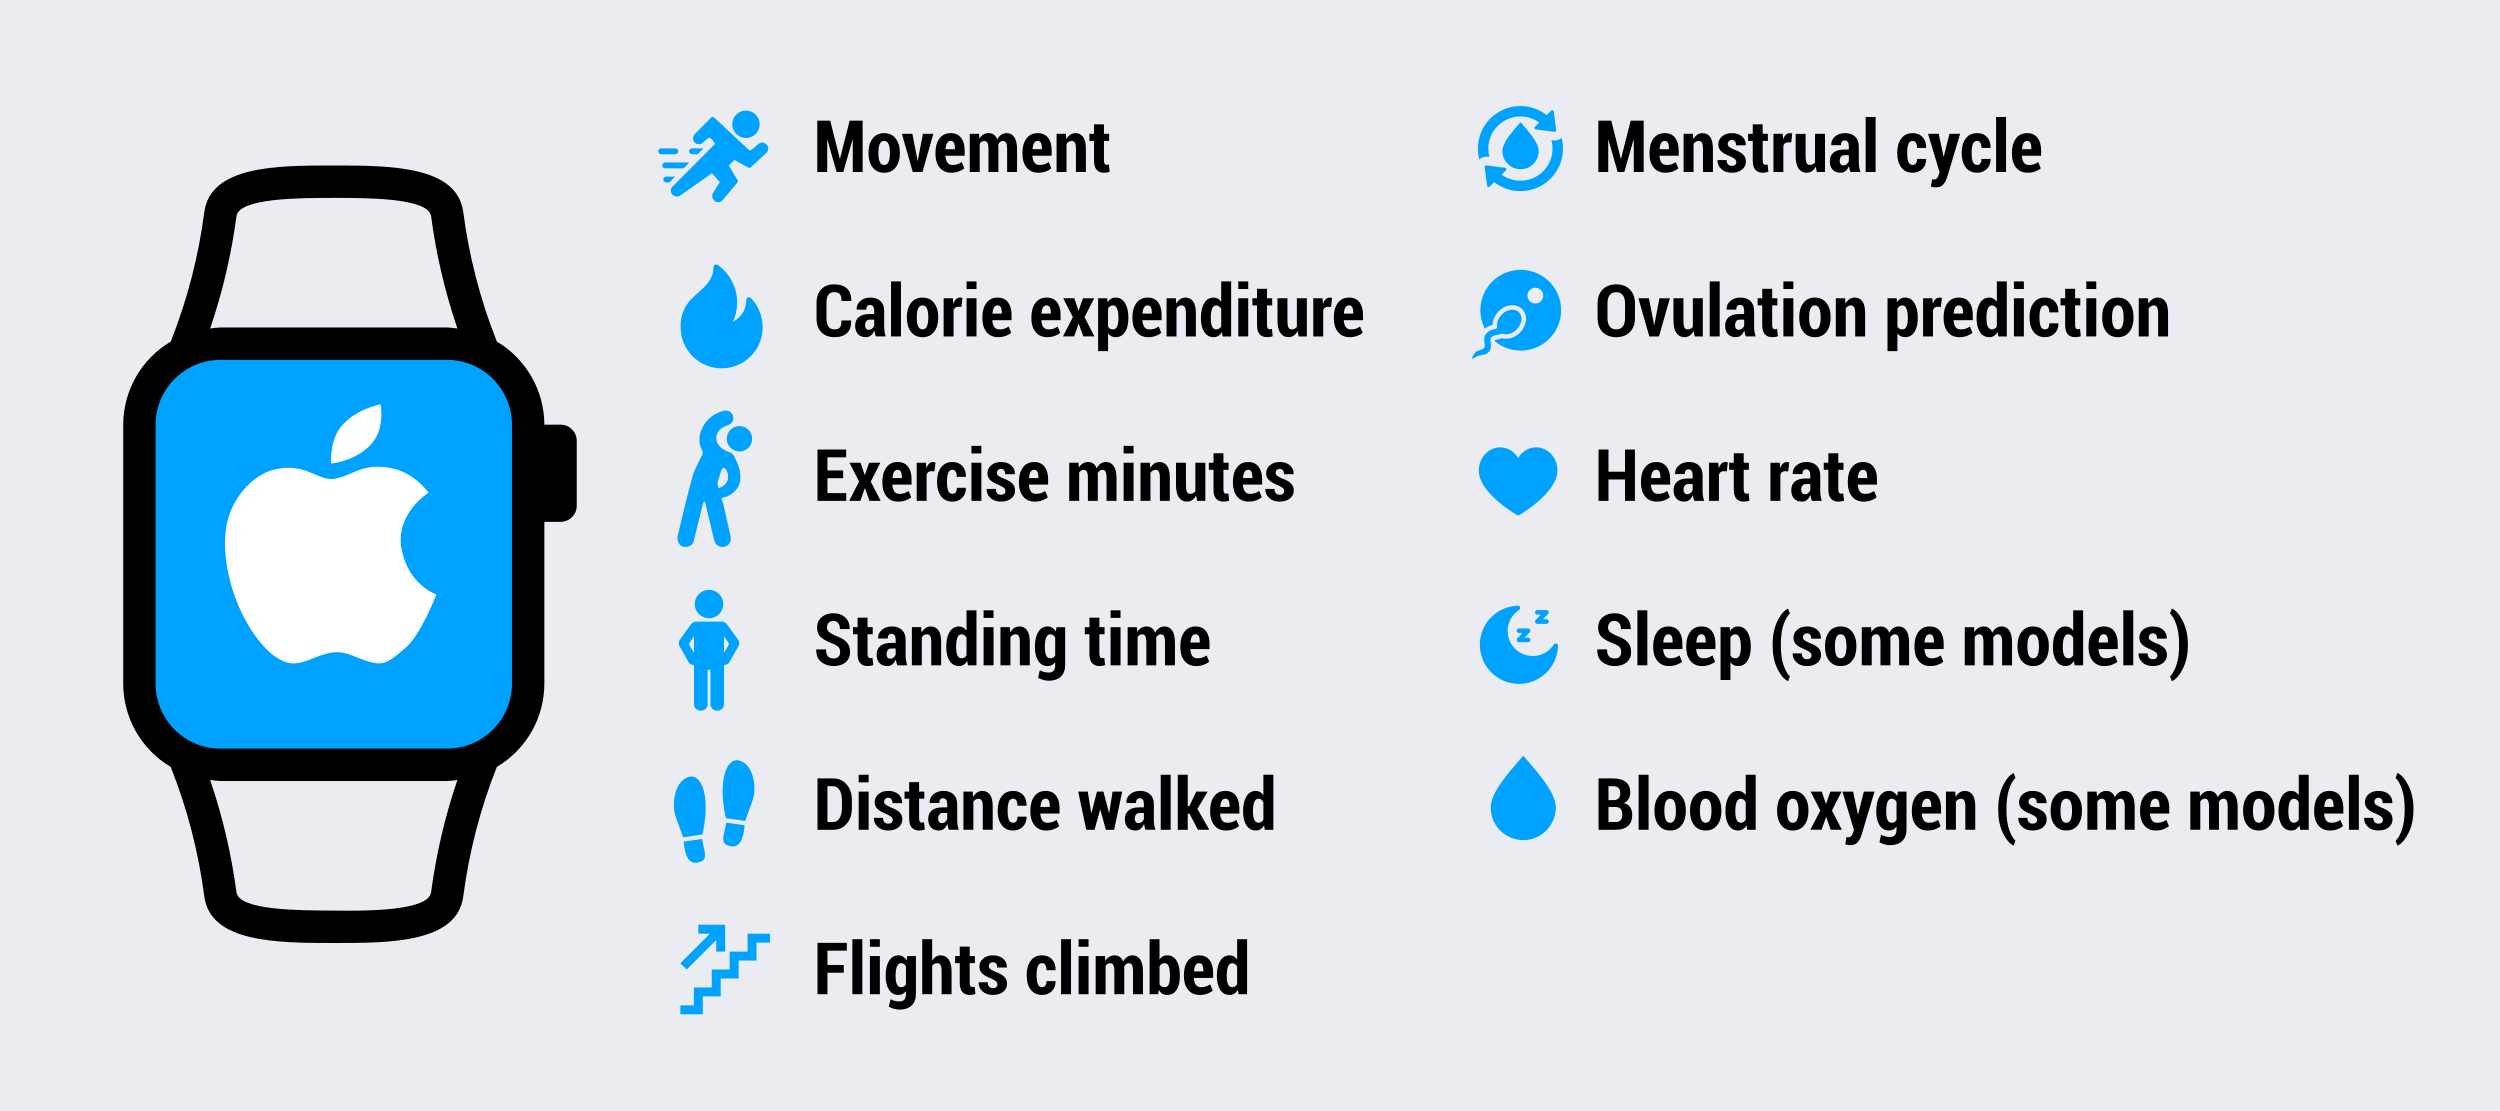 <?xml version="1.0" encoding="UTF-8"?>
<svg id="Layer_1" xmlns="http://www.w3.org/2000/svg" version="1.1" viewBox="0 0 900 400">
  <!-- Generator: Adobe Illustrator 29.6.1, SVG Export Plug-In . SVG Version: 2.1.1 Build 9)  -->
  <defs>
    <style>
      .st0 {
        fill: #fff;
      }

      .st1 {
        fill: #eaecf2;
      }

      .st2, .st3 {
        fill: #00a2ff;
      }

      .st3 {
        fill-rule: evenodd;
      }
    </style>
  </defs>
  <rect class="st1" width="900" height="400"/>
  <g>
    <path d="M201.799,152.879h-5.831c-.036-12.289-6.535-23.652-17.11-29.913-5.946-14.994-10.008-30.667-12.092-46.662-2.209-16.6-26.229-16.725-46.57-16.725h-.9c-19.51,0-43.529.125-45.739,16.725-2.084,15.994-6.146,31.668-12.091,46.662-10.575,6.261-17.075,17.624-17.111,29.913v93.3c.036,12.289,6.535,23.652,17.11,29.913,5.946,14.994,10.007,30.667,12.092,46.662,2.209,16.6,26.229,16.725,46.57,16.725h.9c19.51,0,43.529-.125,45.739-16.725,2.085-15.994,6.146-31.668,12.092-46.662,10.575-6.261,17.075-17.624,17.11-29.913v-58.313h5.831c3.219.002,5.829-2.606,5.831-5.825v-23.332c.002-3.219-2.606-5.829-5.825-5.831h-.007Z"/>
    <path class="st1" d="M85.128,77.841c.866-6.537,22.403-6.6,35.102-6.6h.695c11.868,0,33.404.063,34.27,6.6,1.825,13.752,4.997,27.291,9.471,40.422-1.221-.191-2.451-.315-3.686-.372h-81.638c-1.234.057-2.465.182-3.685.372,4.474-13.131,7.646-26.67,9.471-40.422Z"/>
    <path class="st1" d="M155.194,321.216c-.866,6.6-22.243,6.794-35.454,6.6-11.799-.08-33.746,0-34.612-6.6-1.825-13.752-4.997-27.291-9.471-40.422,1.221.191,2.451.315,3.685.372h81.638c1.234-.057,2.465-.182,3.685-.372-4.474,13.131-7.646,26.67-9.471,40.422Z"/>
    <path class="st2" d="M184.305,246.179c-.015,12.876-10.449,23.31-23.325,23.325h-81.638c-12.876-.015-23.31-10.449-23.325-23.325v-93.3c.015-12.876,10.449-23.31,23.325-23.325h81.638c12.876.015,23.31,10.449,23.325,23.325v93.3Z"/>
    <g>
      <path class="st0" d="M144.598,197.847c-2.565-12.911,9.689-20.483,9.689-20.483,0,0-4.775-6.908-12.799-8.685-8.02-1.781-12.034.444-16.041,2.113-4.01,1.673-6.011,1.673-6.011,1.673-5.787,0-10.017-6.127-21.043-3.338-7.596,1.917-15.592,10.686-17.037,21.151-1.445,10.47,1.673,23.829,7.684,34.182,6.011,10.362,12.135,14.256,16.481,14.368,4.346.108,8.685-3.114,13.916-3.898,5.235-.776,8.457,1.897,13.591,3.342,5.115,1.441,6.908.104,12.799-4.907,5.907-5.011,11.254-19.382,11.254-19.382,0,0-9.917-3.218-12.483-16.137Z"/>
      <path class="st0" d="M133.24,160.327c5.683-5.791,3.758-14.756,3.758-14.756,0,0-7.98,1.401-13.327,6.964-5.343,5.567-4.458,14.36-4.458,14.36,0,0,8.344-.78,14.028-6.568Z"/>
    </g>
  </g>
  <g>
    <path d="M302.322,57.143h.076l3.466-13.711h4.685v18.484h-3.555v-11.642l-.076-.013-3.339,11.654h-2.399l-3.313-11.565-.076.013v11.553h-3.567v-18.484h4.659l3.44,13.711Z"/>
    <path d="M312.656,54.921c0-2.065.493-3.747,1.479-5.046.985-1.299,2.371-1.949,4.157-1.949s3.165.649,4.164,1.949,1.498,2.981,1.498,5.046v.292c0,2.065-.497,3.743-1.491,5.034-.995,1.291-2.377,1.936-4.146,1.936-1.794,0-3.187-.643-4.177-1.93s-1.485-2.966-1.485-5.04v-.292ZM316.223,55.213c0,1.278.158,2.293.477,3.047.316.753.856,1.13,1.618,1.13.728,0,1.253-.376,1.574-1.13s.482-1.769.482-3.047v-.292c0-1.261-.161-2.274-.482-3.041s-.854-1.149-1.6-1.149-1.276.385-1.593,1.155c-.318.77-.477,1.782-.477,3.034v.292Z"/>
    <path d="M330.15,56.838l.165,1.041h.076l.19-1.041,1.676-8.658h3.745l-3.91,13.736h-3.491l-3.923-13.736h3.771l1.701,8.658Z"/>
    <path d="M342.477,62.183c-1.812,0-3.216-.626-4.215-1.879s-1.498-2.865-1.498-4.837v-.521c0-2.074.48-3.762,1.441-5.065.96-1.303,2.312-1.955,4.056-1.955,1.616,0,2.856.554,3.72,1.663s1.295,2.615,1.295,4.52v1.955h-6.932c.06,1.016.29,1.824.691,2.425.402.601,1.022.901,1.86.901.711,0,1.306-.083,1.784-.248.478-.165.992-.425,1.542-.781l.927,2.234c-.491.449-1.153.825-1.986,1.13-.834.305-1.729.457-2.686.457ZM342.261,50.731c-.601,0-1.048.265-1.339.793-.293.529-.477,1.255-.553,2.177h3.402v-.317c0-.838-.116-1.49-.35-1.955-.232-.465-.619-.698-1.161-.698Z"/>
    <path d="M352.456,48.18l.14,1.765c.372-.643.84-1.141,1.402-1.492.563-.351,1.209-.527,1.937-.527.72,0,1.342.188,1.866.565s.927.95,1.206,1.72c.364-.719.831-1.28,1.403-1.682.57-.402,1.237-.603,1.999-.603,1.151,0,2.061.482,2.729,1.447s1.003,2.442,1.003,4.431v8.112h-3.58v-8.112c0-1.16-.123-1.959-.368-2.399s-.622-.66-1.13-.66c-.372,0-.702.108-.99.324s-.524.514-.711.895c.009.211.019.394.032.546.012.152.019.305.019.457v8.95h-3.567v-8.112c0-1.143-.123-1.938-.368-2.387s-.626-.673-1.143-.673c-.347,0-.658.087-.933.26-.275.173-.511.417-.705.73v10.182h-3.58v-13.736h3.339Z"/>
    <path d="M373.796,62.183c-1.812,0-3.216-.626-4.215-1.879s-1.498-2.865-1.498-4.837v-.521c0-2.074.48-3.762,1.441-5.065.96-1.303,2.312-1.955,4.056-1.955,1.616,0,2.856.554,3.72,1.663s1.295,2.615,1.295,4.52v1.955h-6.932c.06,1.016.29,1.824.691,2.425.402.601,1.022.901,1.86.901.711,0,1.306-.083,1.784-.248.478-.165.992-.425,1.542-.781l.927,2.234c-.491.449-1.153.825-1.986,1.13-.834.305-1.729.457-2.686.457ZM373.581,50.731c-.601,0-1.048.265-1.339.793-.293.529-.477,1.255-.553,2.177h3.402v-.317c0-.838-.116-1.49-.35-1.955-.232-.465-.619-.698-1.161-.698Z"/>
    <path d="M383.711,48.18l.152,1.917c.39-.686.865-1.219,1.428-1.6.563-.381,1.191-.571,1.886-.571,1.168,0,2.084.455,2.749,1.365.664.91.996,2.338.996,4.285v8.341h-3.58v-8.341c0-1.033-.125-1.763-.375-2.19-.249-.427-.628-.641-1.136-.641-.397,0-.755.093-1.073.279-.316.186-.586.449-.806.787v10.105h-3.58v-13.736h3.339Z"/>
    <path d="M397.422,44.765v3.415h1.866v2.552h-1.866v6.995c0,.584.085.999.254,1.244s.402.368.698.368c.169,0,.309-.011.419-.032s.245-.057.406-.108l.279,2.641c-.339.119-.662.205-.971.26-.31.055-.658.083-1.048.083-1.168,0-2.063-.355-2.685-1.066-.623-.711-.934-1.833-.934-3.364v-7.021h-1.663v-2.552h1.663v-3.415h3.58Z"/>
    <path d="M306.41,115.378l.025.076c.034,1.98-.472,3.464-1.518,4.45-1.045.986-2.536,1.479-4.475,1.479-1.989,0-3.567-.586-4.735-1.758s-1.752-2.837-1.752-4.996v-5.484c0-2.15.565-3.817,1.694-5.002,1.131-1.185,2.656-1.777,4.577-1.777,2.022,0,3.576.491,4.659,1.473s1.608,2.467,1.574,4.456l-.025.076h-3.479c0-1.185-.209-2.014-.629-2.488-.418-.474-1.119-.711-2.101-.711-.897,0-1.57.324-2.019.971s-.673,1.64-.673,2.977v5.51c0,1.346.241,2.342.724,2.99s1.21.971,2.184.971c.889,0,1.527-.235,1.917-.705s.584-1.306.584-2.507h3.466Z"/>
    <path d="M315.309,121.116c-.136-.305-.248-.635-.336-.99-.09-.355-.155-.719-.197-1.092-.305.686-.705,1.249-1.199,1.688-.496.44-1.103.66-1.822.66-1.253,0-2.215-.366-2.889-1.098-.672-.732-1.009-1.737-1.009-3.015,0-1.337.442-2.376,1.327-3.117.884-.741,2.206-1.111,3.967-1.111h1.562v-1.143c0-.686-.127-1.212-.381-1.581s-.631-.552-1.13-.552c-.44,0-.774.148-1.003.444s-.343.719-.343,1.27l-3.453-.013-.025-.076c-.051-1.185.394-2.192,1.333-3.021s2.18-1.244,3.72-1.244c1.447,0,2.619.415,3.517,1.244s1.346,2.014,1.346,3.555v5.637c0,.643.047,1.252.14,1.828s.237,1.151.432,1.727h-3.555ZM312.681,118.729c.474,0,.897-.146,1.27-.438s.626-.646.762-1.06v-2.158h-1.562c-.601,0-1.039.195-1.314.584-.274.389-.412.88-.412,1.473,0,.474.114.859.343,1.155s.533.444.914.444Z"/>
    <path d="M324.348,121.116h-3.58v-19.805h3.58v19.805Z"/>
    <path d="M326.468,114.121c0-2.065.493-3.747,1.479-5.046.985-1.299,2.371-1.949,4.157-1.949s3.165.649,4.164,1.949,1.498,2.981,1.498,5.046v.292c0,2.065-.497,3.743-1.491,5.034-.995,1.291-2.377,1.936-4.146,1.936-1.794,0-3.187-.643-4.177-1.93s-1.485-2.966-1.485-5.04v-.292ZM330.036,114.413c0,1.278.158,2.293.477,3.047.316.753.856,1.13,1.618,1.13.728,0,1.253-.376,1.574-1.13s.482-1.769.482-3.047v-.292c0-1.261-.161-2.274-.482-3.041s-.854-1.149-1.6-1.149-1.276.385-1.593,1.155c-.318.77-.477,1.782-.477,3.034v.292Z"/>
    <path d="M346.108,110.478l-1.219-.038c-.397,0-.73.106-.996.317-.268.211-.473.508-.616.889v9.471h-3.567v-13.736h3.339l.14,1.942c.263-.694.599-1.233,1.01-1.619.41-.385.882-.578,1.415-.578.161,0,.309.015.444.044s.275.065.419.108l-.368,3.199Z"/>
    <path d="M351.542,104.041h-3.58v-2.729h3.58v2.729ZM351.542,121.116h-3.58v-13.736h3.58v13.736Z"/>
    <path d="M359.362,121.383c-1.812,0-3.216-.626-4.215-1.879s-1.498-2.865-1.498-4.837v-.521c0-2.074.48-3.762,1.441-5.065.96-1.303,2.312-1.955,4.056-1.955,1.616,0,2.856.554,3.72,1.663s1.295,2.615,1.295,4.52v1.955h-6.932c.06,1.016.29,1.824.691,2.425.402.601,1.022.901,1.86.901.711,0,1.306-.083,1.784-.248.478-.165.992-.425,1.542-.781l.927,2.234c-.491.449-1.153.825-1.986,1.13-.834.305-1.729.457-2.686.457ZM359.146,109.932c-.601,0-1.048.265-1.339.793-.293.529-.477,1.255-.553,2.177h3.402v-.317c0-.838-.116-1.49-.35-1.955-.232-.465-.619-.698-1.161-.698Z"/>
    <path d="M377.008,121.383c-1.812,0-3.216-.626-4.215-1.879s-1.498-2.865-1.498-4.837v-.521c0-2.074.48-3.762,1.441-5.065.96-1.303,2.312-1.955,4.056-1.955,1.616,0,2.856.554,3.72,1.663s1.295,2.615,1.295,4.52v1.955h-6.932c.06,1.016.29,1.824.691,2.425.402.601,1.022.901,1.86.901.711,0,1.306-.083,1.784-.248.478-.165.992-.425,1.542-.781l.927,2.234c-.491.449-1.153.825-1.986,1.13-.834.305-1.729.457-2.686.457ZM376.792,109.932c-.601,0-1.048.265-1.339.793-.293.529-.477,1.255-.553,2.177h3.402v-.317c0-.838-.116-1.49-.35-1.955-.232-.465-.619-.698-1.161-.698Z"/>
    <path d="M388.244,111.772h.076l1.536-4.393h4.037l-3.466,6.792,3.58,6.944h-4.024l-1.612-4.532h-.076l-1.6,4.532h-4.037l3.58-6.944-3.479-6.792h3.999l1.485,4.393Z"/>
    <path d="M406.22,114.591c0,2.048-.404,3.692-1.213,4.932-.808,1.24-1.939,1.86-3.396,1.86-.584,0-1.101-.116-1.549-.349s-.838-.573-1.168-1.022v6.386h-3.567v-19.018h3.275l.152,1.409c.339-.533.74-.944,1.206-1.231s1.007-.432,1.625-.432c1.473,0,2.613.66,3.421,1.98.809,1.32,1.213,3.06,1.213,5.218v.267ZM402.64,114.324c0-1.312-.161-2.37-.482-3.174s-.821-1.206-1.498-1.206c-.406,0-.758.104-1.054.311s-.533.497-.711.87v6.475c.178.322.415.567.711.736s.651.254,1.066.254c.694,0,1.195-.354,1.505-1.06.309-.707.463-1.687.463-2.939v-.267Z"/>
    <path d="M413.38,121.383c-1.812,0-3.216-.626-4.215-1.879s-1.498-2.865-1.498-4.837v-.521c0-2.074.48-3.762,1.441-5.065.96-1.303,2.312-1.955,4.056-1.955,1.616,0,2.856.554,3.72,1.663s1.295,2.615,1.295,4.52v1.955h-6.932c.06,1.016.29,1.824.691,2.425.402.601,1.022.901,1.86.901.711,0,1.306-.083,1.784-.248.478-.165.992-.425,1.542-.781l.927,2.234c-.491.449-1.153.825-1.986,1.13-.834.305-1.729.457-2.686.457ZM413.165,109.932c-.601,0-1.048.265-1.339.793-.293.529-.477,1.255-.553,2.177h3.402v-.317c0-.838-.116-1.49-.35-1.955-.232-.465-.619-.698-1.161-.698Z"/>
    <path d="M423.295,107.38l.152,1.917c.39-.686.865-1.219,1.428-1.6.563-.381,1.191-.571,1.886-.571,1.168,0,2.084.455,2.749,1.365.664.91.996,2.338.996,4.285v8.341h-3.58v-8.341c0-1.033-.125-1.763-.375-2.19-.249-.427-.628-.641-1.136-.641-.397,0-.755.093-1.073.279-.316.186-.586.449-.806.787v10.105h-3.58v-13.736h3.339Z"/>
    <path d="M432.334,114.324c0-2.158.402-3.897,1.206-5.218s1.942-1.98,3.415-1.98c.55,0,1.047.131,1.492.394.443.262.84.635,1.187,1.117v-7.325h3.58v19.805h-3.06l-.267-1.549c-.364.592-.791,1.043-1.282,1.352s-1.05.463-1.676.463c-1.456,0-2.586-.62-3.39-1.86s-1.206-2.884-1.206-4.932v-.267ZM435.889,114.591c0,1.244.152,2.22.457,2.926s.809,1.06,1.511,1.06c.39,0,.734-.091,1.034-.273.301-.182.549-.451.743-.806v-6.31c-.194-.389-.444-.694-.749-.914s-.644-.33-1.016-.33c-.694,0-1.197.402-1.511,1.206s-.47,1.862-.47,3.174v.267Z"/>
    <path d="M449.359,104.041h-3.58v-2.729h3.58v2.729ZM449.359,121.116h-3.58v-13.736h3.58v13.736Z"/>
    <path d="M456.113,103.965v3.415h1.866v2.552h-1.866v6.995c0,.584.085.999.254,1.244s.402.368.698.368c.169,0,.309-.011.419-.032s.245-.057.406-.108l.279,2.641c-.339.119-.662.205-.971.26-.31.055-.658.083-1.048.083-1.168,0-2.063-.355-2.685-1.066-.623-.711-.934-1.833-.934-3.364v-7.021h-1.664v-2.552h1.664v-3.415h3.58Z"/>
    <path d="M467.133,119.161c-.364.711-.819,1.259-1.364,1.644-.547.385-1.179.578-1.898.578-1.235,0-2.207-.495-2.914-1.485-.706-.99-1.06-2.522-1.06-4.596v-7.922h3.58v7.947c0,1.227.12,2.076.362,2.545.24.47.619.705,1.136.705.415,0,.778-.078,1.092-.235s.58-.387.8-.692v-10.271h3.593v13.736h-2.933l-.394-1.955Z"/>
    <path d="M479.181,110.478l-1.219-.038c-.397,0-.73.106-.996.317-.268.211-.473.508-.616.889v9.471h-3.567v-13.736h3.339l.14,1.942c.263-.694.599-1.233,1.01-1.619.41-.385.882-.578,1.415-.578.161,0,.309.015.444.044s.275.065.419.108l-.368,3.199Z"/>
    <path d="M485.884,121.383c-1.812,0-3.216-.626-4.215-1.879s-1.498-2.865-1.498-4.837v-.521c0-2.074.48-3.762,1.441-5.065.96-1.303,2.312-1.955,4.056-1.955,1.616,0,2.856.554,3.72,1.663s1.295,2.615,1.295,4.52v1.955h-6.932c.06,1.016.29,1.824.691,2.425.402.601,1.022.901,1.86.901.711,0,1.306-.083,1.784-.248.478-.165.992-.425,1.542-.781l.927,2.234c-.491.449-1.153.825-1.986,1.13-.834.305-1.729.457-2.686.457ZM485.668,109.932c-.601,0-1.048.265-1.339.793-.293.529-.477,1.255-.553,2.177h3.402v-.317c0-.838-.116-1.49-.35-1.955-.232-.465-.619-.698-1.161-.698Z"/>
    <path d="M303.528,172.153h-5.649v5.371h6.767v2.793h-10.347v-18.485h10.321v2.806h-6.741v4.723h5.649v2.793Z"/>
    <path d="M311.285,170.972h.076l1.536-4.393h4.037l-3.466,6.792,3.58,6.945h-4.024l-1.612-4.533h-.076l-1.6,4.533h-4.037l3.58-6.945-3.479-6.792h3.999l1.485,4.393Z"/>
    <path d="M323.371,180.583c-1.812,0-3.216-.627-4.215-1.879-.999-1.253-1.498-2.865-1.498-4.837v-.521c0-2.074.48-3.762,1.441-5.065.96-1.303,2.312-1.955,4.056-1.955,1.616,0,2.856.554,3.72,1.663s1.295,2.615,1.295,4.52v1.955h-6.932c.06,1.016.29,1.824.691,2.425.402.601,1.022.901,1.86.901.711,0,1.306-.083,1.784-.248.478-.165.992-.425,1.542-.78l.927,2.234c-.491.448-1.153.825-1.986,1.13-.834.305-1.729.457-2.686.457ZM323.155,169.131c-.601,0-1.048.265-1.339.793-.293.529-.477,1.255-.553,2.177h3.402v-.317c0-.838-.116-1.49-.35-1.955-.232-.465-.619-.698-1.161-.698Z"/>
    <path d="M336.409,169.677l-1.219-.038c-.397,0-.73.106-.996.317-.268.211-.473.508-.616.889v9.471h-3.567v-13.737h3.339l.14,1.942c.263-.694.599-1.233,1.01-1.619.41-.385.882-.578,1.415-.578.161,0,.309.015.444.044s.275.065.419.108l-.368,3.199Z"/>
    <path d="M342.909,177.79c.508,0,.893-.188,1.155-.565.263-.376.394-.916.394-1.619h3.237l.038.076c.025,1.43-.421,2.605-1.34,3.523-.918.919-2.079,1.378-3.484,1.378-1.794,0-3.172-.646-4.133-1.937-.96-1.29-1.44-2.96-1.44-5.008v-.368c0-2.031.48-3.696,1.44-4.996.961-1.299,2.334-1.949,4.12-1.949,1.489,0,2.675.476,3.555,1.428s1.308,2.236,1.282,3.853l-.025.063h-3.25c0-.762-.131-1.375-.394-1.841s-.651-.698-1.168-.698c-.745,0-1.261.379-1.549,1.136s-.432,1.758-.432,3.002v.368c0,1.278.144,2.29.432,3.035.288.744.809,1.117,1.562,1.117Z"/>
    <path d="M353.293,163.241h-3.58v-2.729h3.58v2.729ZM353.293,180.316h-3.58v-13.737h3.58v13.737Z"/>
    <path d="M361.964,176.736c0-.406-.156-.754-.47-1.042s-.918-.639-1.815-1.054c-1.396-.525-2.446-1.113-3.148-1.765s-1.054-1.49-1.054-2.514c0-1.117.446-2.069,1.34-2.856.893-.787,2.075-1.181,3.548-1.181,1.54,0,2.77.408,3.688,1.225.918.817,1.355,1.847,1.313,3.091l-.025.076h-3.453c0-.576-.127-1.039-.381-1.39s-.639-.527-1.155-.527c-.415,0-.764.135-1.047.406-.284.271-.426.601-.426.99,0,.406.14.734.419.984s.889.595,1.828,1.035c1.447.5,2.524,1.085,3.231,1.758.706.673,1.06,1.547,1.06,2.622,0,1.168-.468,2.124-1.403,2.869-.935.744-2.168,1.117-3.7,1.117-1.6,0-2.865-.457-3.796-1.371s-1.375-1.951-1.333-3.11l.038-.076h3.25c.017.744.194,1.28.533,1.605.339.326.804.489,1.396.489.508,0,.895-.125,1.162-.375.266-.249.399-.586.399-1.009Z"/>
    <path d="M372.527,180.583c-1.812,0-3.216-.627-4.215-1.879-.999-1.253-1.498-2.865-1.498-4.837v-.521c0-2.074.48-3.762,1.441-5.065.96-1.303,2.312-1.955,4.056-1.955,1.616,0,2.856.554,3.72,1.663s1.295,2.615,1.295,4.52v1.955h-6.932c.06,1.016.29,1.824.691,2.425.402.601,1.022.901,1.86.901.711,0,1.306-.083,1.784-.248.478-.165.992-.425,1.542-.78l.927,2.234c-.491.448-1.153.825-1.986,1.13-.834.305-1.729.457-2.686.457ZM372.311,169.131c-.601,0-1.048.265-1.339.793-.293.529-.477,1.255-.553,2.177h3.402v-.317c0-.838-.116-1.49-.35-1.955-.232-.465-.619-.698-1.161-.698Z"/>
    <path d="M388.256,166.58l.14,1.765c.372-.643.84-1.141,1.402-1.492.563-.351,1.209-.527,1.937-.527.72,0,1.342.188,1.866.565s.927.95,1.206,1.72c.364-.719.831-1.28,1.403-1.682.57-.402,1.237-.603,1.999-.603,1.151,0,2.061.482,2.729,1.447s1.003,2.442,1.003,4.431v8.113h-3.58v-8.113c0-1.16-.123-1.959-.368-2.399s-.622-.66-1.13-.66c-.372,0-.702.108-.99.324s-.524.514-.711.895c.009.211.019.394.032.546.012.152.019.305.019.457v8.951h-3.567v-8.113c0-1.143-.123-1.938-.368-2.387s-.626-.673-1.143-.673c-.347,0-.658.087-.933.26-.275.173-.511.417-.705.73v10.182h-3.58v-13.737h3.339Z"/>
    <path d="M408.086,163.241h-3.58v-2.729h3.58v2.729ZM408.086,180.316h-3.58v-13.737h3.58v13.737Z"/>
    <path d="M413.926,166.58l.152,1.917c.39-.686.865-1.219,1.428-1.6.563-.381,1.191-.571,1.886-.571,1.168,0,2.084.455,2.749,1.365.664.91.996,2.338.996,4.285v8.341h-3.58v-8.341c0-1.033-.125-1.763-.375-2.19-.249-.427-.628-.641-1.136-.641-.397,0-.755.093-1.073.279-.316.186-.586.449-.806.787v10.106h-3.58v-13.737h3.339Z"/>
    <path d="M430.595,178.361c-.364.711-.819,1.259-1.364,1.644-.547.386-1.179.578-1.898.578-1.235,0-2.207-.495-2.914-1.485-.706-.99-1.06-2.522-1.06-4.596v-7.922h3.58v7.947c0,1.227.12,2.076.362,2.545.24.47.619.705,1.136.705.415,0,.778-.078,1.092-.235.313-.156.58-.387.8-.691v-10.271h3.593v13.737h-2.933l-.394-1.955Z"/>
    <path d="M440.434,163.165v3.415h1.866v2.552h-1.866v6.996c0,.584.085.998.254,1.244.169.245.402.368.698.368.169,0,.309-.011.419-.032.11-.021.245-.057.406-.107l.279,2.641c-.339.118-.662.205-.971.26-.31.056-.658.083-1.048.083-1.168,0-2.063-.355-2.685-1.066-.623-.711-.934-1.833-.934-3.364v-7.021h-1.663v-2.552h1.663v-3.415h3.58Z"/>
    <path d="M449.562,180.583c-1.812,0-3.216-.627-4.215-1.879-.999-1.253-1.498-2.865-1.498-4.837v-.521c0-2.074.48-3.762,1.441-5.065.96-1.303,2.312-1.955,4.056-1.955,1.616,0,2.857.554,3.72,1.663s1.295,2.615,1.295,4.52v1.955h-6.932c.06,1.016.29,1.824.691,2.425.402.601,1.022.901,1.86.901.711,0,1.306-.083,1.785-.248.478-.165.992-.425,1.542-.78l.927,2.234c-.491.448-1.153.825-1.986,1.13-.834.305-1.73.457-2.686.457ZM449.346,169.131c-.601,0-1.048.265-1.339.793-.293.529-.477,1.255-.553,2.177h3.402v-.317c0-.838-.116-1.49-.35-1.955-.232-.465-.619-.698-1.161-.698Z"/>
    <path d="M462.309,176.736c0-.406-.156-.754-.47-1.042s-.918-.639-1.815-1.054c-1.396-.525-2.446-1.113-3.148-1.765s-1.054-1.49-1.054-2.514c0-1.117.446-2.069,1.34-2.856.893-.787,2.075-1.181,3.548-1.181,1.54,0,2.77.408,3.688,1.225.918.817,1.355,1.847,1.313,3.091l-.025.076h-3.453c0-.576-.127-1.039-.381-1.39s-.639-.527-1.155-.527c-.415,0-.764.135-1.047.406-.284.271-.426.601-.426.99,0,.406.14.734.419.984s.889.595,1.828,1.035c1.447.5,2.524,1.085,3.231,1.758.706.673,1.06,1.547,1.06,2.622,0,1.168-.468,2.124-1.403,2.869-.935.744-2.168,1.117-3.7,1.117-1.6,0-2.865-.457-3.796-1.371s-1.375-1.951-1.333-3.11l.038-.076h3.25c.017.744.194,1.28.533,1.605.339.326.804.489,1.396.489.508,0,.895-.125,1.162-.375.266-.249.399-.586.399-1.009Z"/>
    <path d="M302.449,234.718c0-.736-.188-1.318-.564-1.746-.377-.427-1.052-.844-2.025-1.25-1.896-.669-3.322-1.427-4.278-2.272-.956-.847-1.435-2.031-1.435-3.555,0-1.516.546-2.749,1.638-3.701s2.484-1.428,4.177-1.428c1.794,0,3.237.508,4.329,1.523s1.621,2.378,1.587,4.088l-.025.076h-3.479c0-.957-.214-1.683-.641-2.178-.428-.495-1.039-.742-1.835-.742-.686,0-1.219.227-1.6.679-.381.453-.571,1.018-.571,1.695,0,.626.216,1.143.647,1.549s1.172.851,2.222,1.333c1.786.592,3.138,1.341,4.057,2.247.918.905,1.377,2.124,1.377,3.656,0,1.583-.537,2.827-1.612,3.732s-2.501,1.358-4.278,1.358c-1.752,0-3.25-.489-4.494-1.466-1.244-.979-1.845-2.466-1.803-4.463l.025-.076h3.491c0,1.159.235,1.993.704,2.501.471.508,1.162.762,2.076.762.771,0,1.348-.212,1.732-.635.386-.423.578-.986.578-1.688Z"/>
    <path d="M312.313,222.365v3.415h1.866v2.552h-1.866v6.995c0,.584.085.999.254,1.244s.402.368.698.368c.169,0,.309-.011.419-.032.11-.021.245-.057.406-.107l.279,2.641c-.339.118-.662.205-.971.26-.31.056-.658.083-1.048.083-1.168,0-2.063-.355-2.685-1.066-.623-.711-.934-1.832-.934-3.364v-7.021h-1.663v-2.552h1.663v-3.415h3.58Z"/>
    <path d="M323.041,239.517c-.136-.305-.248-.635-.336-.99-.09-.355-.155-.72-.197-1.092-.305.686-.705,1.248-1.199,1.688-.496.44-1.103.66-1.822.66-1.253,0-2.215-.366-2.889-1.099-.672-.731-1.009-1.736-1.009-3.015,0-1.338.442-2.376,1.327-3.117.884-.74,2.206-1.11,3.967-1.11h1.562v-1.143c0-.686-.127-1.213-.381-1.581s-.631-.552-1.13-.552c-.44,0-.774.147-1.003.444-.229.296-.343.719-.343,1.27l-3.453-.013-.025-.076c-.051-1.186.394-2.192,1.333-3.021.939-.83,2.18-1.244,3.72-1.244,1.447,0,2.619.414,3.517,1.244.897.829,1.346,2.014,1.346,3.555v5.637c0,.644.047,1.253.14,1.828s.237,1.151.432,1.727h-3.555ZM320.413,237.13c.474,0,.897-.146,1.27-.438.372-.293.626-.646.762-1.061v-2.158h-1.562c-.601,0-1.039.194-1.314.584-.274.389-.412.88-.412,1.473,0,.474.114.859.343,1.155s.533.444.914.444Z"/>
    <path d="M331.61,225.78l.152,1.917c.39-.686.865-1.219,1.428-1.6.563-.381,1.191-.571,1.886-.571,1.168,0,2.084.455,2.749,1.364.664.91.996,2.338.996,4.285v8.341h-3.58v-8.341c0-1.033-.125-1.763-.375-2.19-.249-.427-.628-.641-1.136-.641-.397,0-.755.093-1.073.279-.316.186-.586.448-.806.787v10.105h-3.58v-13.736h3.339Z"/>
    <path d="M340.649,232.725c0-2.158.402-3.897,1.206-5.218s1.942-1.98,3.415-1.98c.55,0,1.047.131,1.492.394.443.262.84.635,1.187,1.117v-7.325h3.58v19.805h-3.06l-.267-1.549c-.364.593-.791,1.043-1.282,1.352-.491.31-1.05.464-1.676.464-1.456,0-2.586-.62-3.39-1.86-.804-1.239-1.206-2.884-1.206-4.932v-.267ZM344.204,232.991c0,1.244.152,2.22.457,2.926.305.707.809,1.061,1.511,1.061.39,0,.734-.091,1.034-.273.301-.182.549-.45.743-.806v-6.31c-.194-.39-.444-.694-.749-.914-.305-.221-.644-.33-1.016-.33-.694,0-1.197.401-1.511,1.206-.313.804-.47,1.861-.47,3.174v.267Z"/>
    <path d="M357.673,222.441h-3.58v-2.729h3.58v2.729ZM357.673,239.517h-3.58v-13.736h3.58v13.736Z"/>
    <path d="M363.513,225.78l.152,1.917c.39-.686.865-1.219,1.428-1.6.563-.381,1.191-.571,1.886-.571,1.168,0,2.084.455,2.749,1.364.664.91.996,2.338.996,4.285v8.341h-3.58v-8.341c0-1.033-.125-1.763-.375-2.19-.249-.427-.628-.641-1.136-.641-.397,0-.755.093-1.073.279-.316.186-.586.448-.806.787v10.105h-3.58v-13.736h3.339Z"/>
    <path d="M372.565,232.725c0-2.158.402-3.897,1.206-5.218s1.942-1.98,3.415-1.98c.635,0,1.191.158,1.669.476.479.317.896.769,1.251,1.353l.241-1.574h3.11v13.66c0,1.786-.522,3.17-1.567,4.151-1.046.981-2.495,1.473-4.349,1.473-.609,0-1.251-.093-1.923-.279-.674-.187-1.306-.44-1.898-.762l.597-2.717c.508.271,1.016.474,1.523.609s1.066.203,1.676.203c.796,0,1.386-.218,1.771-.653.386-.437.578-1.115.578-2.038v-1.016c-.347.448-.742.789-1.188,1.022-.443.232-.949.349-1.517.349-1.456,0-2.586-.62-3.39-1.86-.804-1.239-1.206-2.884-1.206-4.932v-.267ZM376.145,232.991c0,1.252.148,2.229.444,2.933.296.702.8,1.054,1.511,1.054.406,0,.755-.085,1.048-.254.291-.169.53-.415.717-.736v-6.5c-.194-.364-.438-.646-.73-.845-.291-.198-.632-.298-1.021-.298-.694,0-1.195.399-1.504,1.199-.31.8-.464,1.86-.464,3.181v.267Z"/>
    <path d="M395.772,222.365v3.415h1.866v2.552h-1.866v6.995c0,.584.085.999.254,1.244s.402.368.698.368c.169,0,.309-.011.419-.032.11-.021.245-.057.406-.107l.279,2.641c-.339.118-.662.205-.971.26-.31.056-.658.083-1.048.083-1.168,0-2.063-.355-2.685-1.066-.623-.711-.934-1.832-.934-3.364v-7.021h-1.663v-2.552h1.663v-3.415h3.58Z"/>
    <path d="M403.389,222.441h-3.58v-2.729h3.58v2.729ZM403.389,239.517h-3.58v-13.736h3.58v13.736Z"/>
    <path d="M409.292,225.78l.14,1.765c.372-.644.84-1.141,1.402-1.492.563-.351,1.209-.526,1.937-.526.72,0,1.342.188,1.866.564.524.377.927.95,1.206,1.721.364-.72.831-1.28,1.403-1.683.57-.401,1.237-.603,1.999-.603,1.151,0,2.061.482,2.729,1.447s1.003,2.441,1.003,4.431v8.112h-3.58v-8.112c0-1.16-.123-1.96-.368-2.399-.245-.44-.622-.66-1.13-.66-.372,0-.702.107-.99.323s-.524.515-.711.896c.009.211.019.394.032.546.012.152.019.305.019.457v8.95h-3.567v-8.112c0-1.143-.123-1.938-.368-2.387-.245-.449-.626-.673-1.143-.673-.347,0-.658.087-.933.26-.275.174-.511.417-.705.73v10.182h-3.58v-13.736h3.339Z"/>
    <path d="M430.633,239.783c-1.812,0-3.216-.626-4.215-1.879s-1.498-2.865-1.498-4.837v-.521c0-2.074.48-3.763,1.441-5.065.96-1.304,2.312-1.955,4.056-1.955,1.616,0,2.856.554,3.72,1.663.863,1.108,1.295,2.615,1.295,4.52v1.955h-6.932c.06,1.016.29,1.824.691,2.425.402.601,1.022.901,1.86.901.711,0,1.306-.083,1.784-.247.478-.166.992-.426,1.542-.781l.927,2.234c-.491.448-1.153.825-1.986,1.13-.834.305-1.729.457-2.686.457ZM430.417,228.332c-.601,0-1.048.265-1.339.793-.293.529-.477,1.255-.553,2.178h3.402v-.317c0-.838-.116-1.49-.35-1.955-.232-.466-.619-.698-1.161-.698Z"/>
    <path d="M294.298,298.717v-18.484h5.7c1.93,0,3.525.722,4.786,2.164,1.261,1.443,1.892,3.295,1.892,5.555v3.06c0,2.269-.631,4.12-1.892,5.554-1.261,1.436-2.856,2.152-4.786,2.152h-5.7ZM297.878,283.038v12.886h2.12c.923,0,1.667-.457,2.234-1.371s.851-2.095.851-3.542v-3.085c0-1.431-.283-2.603-.851-3.517s-1.312-1.371-2.234-1.371h-2.12Z"/>
    <path d="M312.707,281.642h-3.58v-2.729h3.58v2.729ZM312.707,298.717h-3.58v-13.736h3.58v13.736Z"/>
    <path d="M321.377,295.137c0-.406-.156-.753-.47-1.041s-.918-.639-1.815-1.054c-1.396-.524-2.446-1.113-3.148-1.765s-1.054-1.489-1.054-2.514c0-1.117.446-2.069,1.34-2.856.893-.787,2.075-1.181,3.548-1.181,1.54,0,2.77.408,3.688,1.225.918.817,1.355,1.848,1.313,3.092l-.025.076h-3.453c0-.575-.127-1.039-.381-1.391-.254-.351-.639-.526-1.155-.526-.415,0-.764.136-1.047.406-.284.271-.426.601-.426.99,0,.406.14.734.419.983.279.25.889.595,1.828,1.035,1.447.499,2.524,1.086,3.231,1.758.706.674,1.06,1.547,1.06,2.622,0,1.168-.468,2.124-1.403,2.869-.935.745-2.168,1.117-3.7,1.117-1.6,0-2.865-.457-3.796-1.371s-1.375-1.951-1.333-3.11l.038-.076h3.25c.017.745.194,1.28.533,1.605.339.326.804.489,1.396.489.508,0,.895-.125,1.162-.374.266-.25.399-.587.399-1.01Z"/>
    <path d="M330.874,281.565v3.415h1.866v2.552h-1.866v6.995c0,.584.085.999.254,1.244s.402.368.698.368c.169,0,.309-.011.419-.032.11-.021.245-.057.406-.107l.279,2.641c-.339.118-.662.205-.971.26-.31.056-.658.083-1.048.083-1.168,0-2.063-.355-2.685-1.066-.623-.711-.934-1.832-.934-3.364v-7.021h-1.663v-2.552h1.663v-3.415h3.58Z"/>
    <path d="M341.601,298.717c-.136-.305-.248-.635-.336-.99-.09-.355-.155-.72-.197-1.092-.305.686-.705,1.248-1.199,1.688-.496.44-1.103.66-1.822.66-1.253,0-2.215-.366-2.889-1.099-.672-.731-1.009-1.736-1.009-3.015,0-1.337.442-2.376,1.327-3.116.884-.741,2.206-1.111,3.967-1.111h1.562v-1.143c0-.686-.127-1.213-.381-1.58-.254-.369-.631-.553-1.13-.553-.44,0-.774.148-1.003.444s-.343.72-.343,1.27l-3.453-.013-.025-.076c-.051-1.185.394-2.192,1.333-3.021s2.18-1.244,3.72-1.244c1.447,0,2.619.415,3.517,1.244s1.346,2.015,1.346,3.555v5.637c0,.644.047,1.253.14,1.828s.237,1.151.432,1.727h-3.555ZM338.973,296.33c.474,0,.897-.146,1.27-.438.372-.293.626-.646.762-1.061v-2.158h-1.562c-.601,0-1.039.194-1.314.584-.274.39-.412.88-.412,1.473,0,.474.114.859.343,1.155s.533.444.914.444Z"/>
    <path d="M350.17,284.98l.152,1.917c.39-.686.865-1.219,1.428-1.6.563-.381,1.191-.571,1.886-.571,1.168,0,2.084.455,2.749,1.365.664.909.996,2.338.996,4.284v8.341h-3.58v-8.341c0-1.032-.125-1.763-.375-2.19-.249-.427-.628-.641-1.136-.641-.397,0-.755.093-1.073.279-.316.187-.586.448-.806.787v10.105h-3.58v-13.736h3.339Z"/>
    <path d="M364.745,296.19c.508,0,.893-.188,1.155-.565.263-.376.394-.916.394-1.618h3.237l.038.076c.025,1.431-.421,2.604-1.34,3.522-.918.919-2.079,1.378-3.484,1.378-1.794,0-3.172-.646-4.133-1.937-.96-1.29-1.44-2.96-1.44-5.008v-.368c0-2.031.48-3.696,1.44-4.995.961-1.3,2.334-1.949,4.12-1.949,1.489,0,2.675.477,3.555,1.428.88.953,1.308,2.237,1.282,3.854l-.025.063h-3.25c0-.762-.131-1.375-.394-1.841s-.651-.698-1.168-.698c-.745,0-1.261.379-1.549,1.136-.288.758-.432,1.759-.432,3.003v.368c0,1.278.144,2.289.432,3.034s.809,1.117,1.562,1.117Z"/>
    <path d="M376.64,298.983c-1.812,0-3.216-.626-4.215-1.879s-1.498-2.865-1.498-4.837v-.521c0-2.073.48-3.762,1.441-5.065.96-1.304,2.312-1.955,4.056-1.955,1.616,0,2.856.555,3.72,1.663s1.295,2.615,1.295,4.52v1.955h-6.932c.06,1.016.29,1.824.691,2.425.402.601,1.022.901,1.86.901.711,0,1.306-.083,1.784-.247.478-.166.992-.426,1.542-.781l.927,2.234c-.491.448-1.153.825-1.986,1.13-.834.305-1.729.457-2.686.457ZM376.424,287.532c-.601,0-1.048.265-1.339.794-.293.528-.477,1.254-.553,2.177h3.402v-.317c0-.838-.116-1.489-.35-1.955-.232-.466-.619-.698-1.161-.698Z"/>
    <path d="M399.238,292.636h.076l1.219-7.655h3.453l-2.895,13.736h-2.983l-1.993-7.249h-.076l-1.993,7.249h-2.996l-2.895-13.736h3.44l1.244,7.693h.076l1.993-7.693h2.323l2.006,7.655Z"/>
    <path d="M412.403,298.717c-.136-.305-.248-.635-.336-.99-.09-.355-.155-.72-.197-1.092-.305.686-.705,1.248-1.199,1.688-.496.44-1.103.66-1.822.66-1.253,0-2.215-.366-2.889-1.099-.672-.731-1.009-1.736-1.009-3.015,0-1.337.442-2.376,1.327-3.116.884-.741,2.206-1.111,3.967-1.111h1.562v-1.143c0-.686-.127-1.213-.381-1.58-.254-.369-.631-.553-1.13-.553-.44,0-.774.148-1.003.444s-.343.72-.343,1.27l-3.453-.013-.025-.076c-.051-1.185.394-2.192,1.333-3.021s2.18-1.244,3.72-1.244c1.447,0,2.619.415,3.517,1.244s1.346,2.015,1.346,3.555v5.637c0,.644.047,1.253.14,1.828s.237,1.151.432,1.727h-3.555ZM409.775,296.33c.474,0,.897-.146,1.27-.438.372-.293.626-.646.762-1.061v-2.158h-1.562c-.601,0-1.039.194-1.314.584-.274.39-.412.88-.412,1.473,0,.474.114.859.343,1.155s.533.444.914.444Z"/>
    <path d="M421.442,298.717h-3.58v-19.805h3.58v19.805Z"/>
    <path d="M428.234,292.953h-.647v5.764h-3.58v-19.805h3.58v11.273h.584l2.488-5.205h4.126l-3.732,6.195,4.291,7.541h-4.101l-3.009-5.764Z"/>
    <path d="M441.361,298.983c-1.812,0-3.216-.626-4.215-1.879s-1.498-2.865-1.498-4.837v-.521c0-2.073.48-3.762,1.441-5.065.96-1.304,2.312-1.955,4.056-1.955,1.616,0,2.856.555,3.72,1.663s1.295,2.615,1.295,4.52v1.955h-6.932c.06,1.016.29,1.824.691,2.425.402.601,1.022.901,1.86.901.711,0,1.306-.083,1.784-.247.478-.166.992-.426,1.542-.781l.927,2.234c-.491.448-1.153.825-1.986,1.13-.834.305-1.729.457-2.686.457ZM441.145,287.532c-.601,0-1.048.265-1.339.794-.293.528-.477,1.254-.553,2.177h3.402v-.317c0-.838-.116-1.489-.35-1.955-.232-.466-.619-.698-1.161-.698Z"/>
    <path d="M447.518,291.925c0-2.158.402-3.897,1.206-5.218s1.942-1.98,3.416-1.98c.55,0,1.047.131,1.492.394.443.263.84.635,1.187,1.117v-7.325h3.58v19.805h-3.06l-.267-1.549c-.364.593-.791,1.043-1.282,1.352-.491.31-1.05.464-1.676.464-1.457,0-2.586-.62-3.39-1.86-.804-1.239-1.206-2.884-1.206-4.932v-.267ZM451.073,292.191c0,1.244.152,2.22.457,2.926.305.707.809,1.061,1.511,1.061.39,0,.734-.091,1.034-.273.301-.182.549-.45.743-.806v-6.31c-.194-.39-.444-.694-.749-.914s-.644-.33-1.016-.33c-.694,0-1.197.402-1.511,1.206s-.47,1.862-.47,3.174v.267Z"/>
    <path d="M303.744,350.185h-5.865v7.731h-3.58v-18.484h10.562v2.806h-6.982v5.154h5.865v2.793Z"/>
    <path d="M310.434,357.916h-3.58v-19.805h3.58v19.805Z"/>
    <path d="M316.744,340.841h-3.58v-2.729h3.58v2.729ZM316.744,357.916h-3.58v-13.736h3.58v13.736Z"/>
    <path d="M318.838,351.124c0-2.158.402-3.897,1.206-5.218s1.942-1.98,3.415-1.98c.635,0,1.191.158,1.669.477.479.316.896.768,1.251,1.352l.241-1.574h3.11v13.66c0,1.786-.522,3.17-1.567,4.151-1.046.981-2.495,1.473-4.349,1.473-.609,0-1.251-.093-1.923-.279-.674-.187-1.306-.44-1.898-.762l.597-2.717c.508.271,1.016.474,1.523.609s1.066.203,1.676.203c.796,0,1.386-.218,1.771-.653.386-.437.578-1.115.578-2.038v-1.016c-.347.448-.742.789-1.188,1.022-.443.232-.949.349-1.517.349-1.456,0-2.586-.62-3.39-1.86-.804-1.239-1.206-2.884-1.206-4.932v-.267ZM322.418,351.391c0,1.253.148,2.23.444,2.933s.8,1.054,1.511,1.054c.406,0,.755-.085,1.048-.254.291-.169.53-.415.717-.736v-6.5c-.194-.364-.438-.646-.73-.844-.291-.199-.632-.299-1.021-.299-.694,0-1.195.4-1.504,1.199-.31.801-.464,1.86-.464,3.181v.267Z"/>
    <path d="M335.583,345.843c.364-.609.802-1.081,1.314-1.415.512-.335,1.076-.502,1.694-.502,1.228,0,2.196.482,2.907,1.447s1.066,2.45,1.066,4.456v8.087h-3.58v-8.112c0-1.134-.125-1.928-.375-2.38-.249-.453-.637-.68-1.161-.68-.415,0-.776.082-1.085.248-.31.164-.569.399-.781.704v10.22h-3.567v-19.805h3.567v7.731Z"/>
    <path d="M349.091,340.765v3.415h1.866v2.552h-1.866v6.995c0,.584.085.999.254,1.244s.402.368.698.368c.169,0,.309-.011.419-.032.11-.021.245-.057.406-.107l.279,2.641c-.339.118-.662.205-.971.26-.31.056-.658.083-1.048.083-1.168,0-2.063-.355-2.685-1.066-.623-.711-.934-1.832-.934-3.364v-7.021h-1.663v-2.552h1.663v-3.415h3.58Z"/>
    <path d="M359.07,354.336c0-.406-.156-.753-.47-1.041s-.918-.639-1.815-1.054c-1.396-.524-2.446-1.113-3.148-1.765s-1.054-1.489-1.054-2.514c0-1.117.446-2.069,1.34-2.856.893-.787,2.075-1.181,3.548-1.181,1.54,0,2.77.408,3.688,1.225.918.817,1.355,1.848,1.313,3.092l-.025.076h-3.453c0-.575-.127-1.039-.381-1.391-.254-.351-.639-.526-1.155-.526-.415,0-.764.136-1.047.406-.284.271-.426.601-.426.99,0,.406.14.734.419.983.279.25.889.595,1.828,1.035,1.447.499,2.524,1.086,3.231,1.758.706.674,1.06,1.547,1.06,2.622,0,1.168-.468,2.124-1.403,2.869-.935.745-2.168,1.117-3.7,1.117-1.6,0-2.865-.457-3.796-1.371s-1.375-1.951-1.333-3.11l.038-.076h3.25c.017.745.194,1.28.533,1.605.339.326.804.489,1.396.489.508,0,.895-.125,1.162-.374.266-.25.399-.587.399-1.01Z"/>
    <path d="M375.18,355.39c.508,0,.893-.188,1.155-.565.263-.376.394-.916.394-1.618h3.237l.038.076c.025,1.431-.421,2.604-1.34,3.522-.918.919-2.079,1.378-3.484,1.378-1.794,0-3.172-.646-4.133-1.937-.96-1.29-1.44-2.96-1.44-5.008v-.368c0-2.031.48-3.696,1.44-4.995.961-1.3,2.334-1.949,4.12-1.949,1.489,0,2.675.477,3.555,1.428.88.953,1.308,2.237,1.282,3.854l-.025.063h-3.25c0-.762-.131-1.375-.394-1.841s-.651-.698-1.168-.698c-.745,0-1.261.379-1.549,1.136-.288.758-.432,1.759-.432,3.003v.368c0,1.278.144,2.289.432,3.034s.809,1.117,1.562,1.117Z"/>
    <path d="M385.565,357.916h-3.58v-19.805h3.58v19.805Z"/>
    <path d="M391.875,340.841h-3.58v-2.729h3.58v2.729ZM391.875,357.916h-3.58v-13.736h3.58v13.736Z"/>
    <path d="M397.778,344.18l.14,1.765c.372-.644.84-1.141,1.402-1.491.563-.352,1.209-.527,1.937-.527.72,0,1.342.188,1.866.564.524.377.927.95,1.206,1.721.364-.72.831-1.28,1.403-1.682.57-.402,1.237-.604,1.999-.604,1.151,0,2.061.482,2.729,1.447s1.003,2.441,1.003,4.431v8.112h-3.58v-8.112c0-1.159-.123-1.959-.368-2.399s-.622-.66-1.13-.66c-.372,0-.702.107-.99.324-.288.215-.524.514-.711.895.009.212.019.394.032.546.012.152.019.305.019.457v8.95h-3.567v-8.112c0-1.143-.123-1.938-.368-2.387s-.626-.673-1.143-.673c-.347,0-.658.087-.933.26-.275.174-.511.417-.705.73v10.182h-3.58v-13.736h3.339Z"/>
    <path d="M424.755,351.391c0,2.073-.392,3.724-1.174,4.951-.783,1.228-1.928,1.841-3.435,1.841-.66,0-1.235-.154-1.727-.464-.491-.309-.91-.755-1.257-1.339l-.241,1.536h-3.06v-19.805h3.567v7.287c.33-.474.72-.838,1.168-1.092s.961-.381,1.536-.381c1.515,0,2.664.651,3.447,1.955.782,1.304,1.174,3.051,1.174,5.243v.267ZM421.175,351.124c0-1.38-.14-2.454-.419-3.225s-.791-1.155-1.536-1.155c-.415,0-.772.105-1.072.317-.301.212-.54.508-.718.889v6.386c.178.347.415.607.711.781.296.173.66.26,1.092.26.753,0,1.266-.339,1.536-1.016s.406-1.667.406-2.971v-.267Z"/>
    <path d="M431.916,358.183c-1.812,0-3.216-.626-4.215-1.879s-1.498-2.865-1.498-4.837v-.521c0-2.073.48-3.762,1.441-5.065.96-1.304,2.312-1.955,4.056-1.955,1.616,0,2.856.555,3.72,1.663s1.295,2.615,1.295,4.52v1.955h-6.932c.06,1.016.29,1.824.691,2.425.402.601,1.022.901,1.86.901.711,0,1.306-.083,1.784-.247.478-.166.992-.426,1.542-.781l.927,2.234c-.491.448-1.153.825-1.986,1.13-.834.305-1.729.457-2.686.457ZM431.7,346.731c-.601,0-1.048.265-1.339.794-.293.528-.477,1.254-.553,2.177h3.402v-.317c0-.838-.116-1.489-.35-1.955-.232-.466-.619-.698-1.161-.698Z"/>
    <path d="M438.073,351.124c0-2.158.402-3.897,1.206-5.218s1.942-1.98,3.415-1.98c.55,0,1.047.131,1.492.394.443.263.84.635,1.187,1.117v-7.325h3.58v19.805h-3.06l-.267-1.549c-.364.593-.791,1.043-1.282,1.352-.491.31-1.05.464-1.676.464-1.456,0-2.586-.62-3.39-1.86-.804-1.239-1.206-2.884-1.206-4.932v-.267ZM441.627,351.391c0,1.244.152,2.22.457,2.926.305.707.809,1.061,1.511,1.061.39,0,.734-.091,1.034-.273.301-.182.549-.45.743-.806v-6.31c-.194-.39-.444-.694-.749-.914s-.644-.33-1.016-.33c-.694,0-1.197.402-1.511,1.206s-.47,1.862-.47,3.174v.267Z"/>
  </g>
  <g>
    <path d="M583.495,57.143h.076l3.466-13.711h4.685v18.484h-3.555v-11.642l-.076-.013-3.339,11.654h-2.399l-3.313-11.565-.076.013v11.553h-3.567v-18.484h4.659l3.44,13.711Z"/>
    <path d="M599.529,62.183c-1.812,0-3.216-.626-4.215-1.879s-1.498-2.865-1.498-4.837v-.521c0-2.074.48-3.762,1.441-5.065.96-1.303,2.312-1.955,4.056-1.955,1.616,0,2.856.554,3.72,1.663s1.295,2.615,1.295,4.52v1.955h-6.932c.06,1.016.29,1.824.691,2.425.402.601,1.022.901,1.86.901.711,0,1.306-.083,1.784-.248.478-.165.992-.425,1.542-.781l.927,2.234c-.491.449-1.153.825-1.986,1.13-.834.305-1.729.457-2.686.457ZM599.313,50.731c-.601,0-1.048.265-1.339.793-.293.529-.477,1.255-.553,2.177h3.402v-.317c0-.838-.116-1.49-.35-1.955-.232-.465-.619-.698-1.161-.698Z"/>
    <path d="M609.444,48.18l.152,1.917c.39-.686.865-1.219,1.428-1.6.563-.381,1.191-.571,1.886-.571,1.168,0,2.084.455,2.749,1.365.664.91.996,2.338.996,4.285v8.341h-3.58v-8.341c0-1.033-.125-1.763-.375-2.19-.249-.427-.628-.641-1.136-.641-.397,0-.755.093-1.073.279-.316.186-.586.449-.806.787v10.105h-3.58v-13.736h3.339Z"/>
    <path d="M625.072,58.336c0-.406-.156-.753-.47-1.041s-.918-.639-1.815-1.054c-1.396-.525-2.446-1.113-3.148-1.765s-1.054-1.49-1.054-2.514c0-1.117.446-2.069,1.34-2.856.893-.787,2.075-1.181,3.548-1.181,1.54,0,2.77.408,3.688,1.225.918.817,1.355,1.847,1.313,3.091l-.025.076h-3.453c0-.576-.127-1.039-.381-1.39s-.639-.527-1.155-.527c-.415,0-.764.135-1.047.406-.284.271-.426.601-.426.99,0,.406.14.734.419.984s.889.595,1.828,1.035c1.447.5,2.524,1.085,3.231,1.758.706.673,1.06,1.547,1.06,2.622,0,1.168-.468,2.125-1.403,2.869-.935.745-2.168,1.117-3.7,1.117-1.6,0-2.865-.457-3.796-1.371s-1.375-1.951-1.333-3.11l.038-.076h3.25c.017.745.194,1.28.533,1.606s.804.489,1.396.489c.508,0,.895-.125,1.162-.375.266-.25.399-.586.399-1.009Z"/>
    <path d="M634.568,44.765v3.415h1.866v2.552h-1.866v6.995c0,.584.085.999.254,1.244s.402.368.698.368c.169,0,.309-.011.419-.032s.245-.057.406-.108l.279,2.641c-.339.119-.662.205-.971.26-.31.055-.658.083-1.048.083-1.168,0-2.063-.355-2.685-1.066-.623-.711-.934-1.833-.934-3.364v-7.021h-1.663v-2.552h1.663v-3.415h3.58Z"/>
    <path d="M644.839,51.277l-1.219-.038c-.397,0-.73.106-.996.317-.268.211-.473.508-.616.889v9.471h-3.567v-13.736h3.339l.14,1.942c.263-.694.599-1.233,1.01-1.619.41-.385.882-.578,1.415-.578.161,0,.309.015.444.044s.275.065.419.108l-.368,3.199Z"/>
    <path d="M653.675,59.961c-.364.711-.819,1.259-1.364,1.644-.547.385-1.179.578-1.898.578-1.235,0-2.207-.495-2.914-1.485-.706-.99-1.06-2.522-1.06-4.596v-7.922h3.58v7.947c0,1.227.12,2.076.362,2.545.24.47.619.705,1.136.705.415,0,.778-.078,1.092-.235s.58-.387.8-.692v-10.271h3.593v13.736h-2.933l-.394-1.955Z"/>
    <path d="M666.18,61.916c-.136-.305-.248-.635-.336-.99-.09-.355-.155-.719-.197-1.092-.305.686-.705,1.249-1.199,1.688-.496.44-1.103.66-1.822.66-1.253,0-2.215-.366-2.889-1.098-.672-.732-1.009-1.737-1.009-3.015,0-1.337.442-2.376,1.327-3.117.884-.741,2.206-1.111,3.967-1.111h1.562v-1.143c0-.686-.127-1.212-.381-1.581s-.631-.552-1.13-.552c-.44,0-.774.148-1.003.444s-.343.719-.343,1.27l-3.453-.013-.025-.076c-.051-1.185.394-2.192,1.333-3.021s2.18-1.244,3.72-1.244c1.447,0,2.619.415,3.517,1.244s1.346,2.014,1.346,3.555v5.637c0,.643.047,1.252.14,1.828s.237,1.151.432,1.727h-3.555ZM663.552,59.529c.474,0,.897-.146,1.27-.438s.626-.646.762-1.06v-2.158h-1.562c-.601,0-1.039.195-1.314.584-.274.389-.412.88-.412,1.473,0,.474.114.859.343,1.155s.533.444.914.444Z"/>
    <path d="M675.219,61.916h-3.58v-19.805h3.58v19.805Z"/>
    <path d="M688.587,59.39c.508,0,.893-.188,1.155-.565s.394-.916.394-1.619h3.237l.038.076c.025,1.43-.421,2.604-1.34,3.523-.918.918-2.079,1.377-3.484,1.377-1.794,0-3.172-.646-4.133-1.936-.96-1.291-1.44-2.96-1.44-5.008v-.368c0-2.031.48-3.696,1.44-4.996.961-1.299,2.334-1.949,4.12-1.949,1.489,0,2.675.476,3.555,1.428s1.308,2.236,1.282,3.853l-.025.063h-3.25c0-.762-.131-1.375-.394-1.841s-.651-.698-1.168-.698c-.745,0-1.261.379-1.549,1.136s-.432,1.758-.432,3.002v.368c0,1.278.144,2.29.432,3.034s.809,1.117,1.562,1.117Z"/>
    <path d="M699.67,56.368v.038h.076l2.057-8.227h3.847l-4.735,15.806c-.347.99-.812,1.817-1.396,2.482s-1.477.997-2.679.997c-.288,0-.544-.023-.769-.07-.224-.046-.539-.121-.945-.222l.432-2.628c.093.017.184.034.273.051.088.017.175.025.26.025.524,0,.925-.144,1.199-.432.275-.288.477-.665.604-1.13l.343-1.054-4.139-13.825h3.847l1.727,8.188Z"/>
    <path d="M711.794,59.39c.508,0,.893-.188,1.155-.565s.394-.916.394-1.619h3.237l.038.076c.025,1.43-.421,2.604-1.34,3.523-.918.918-2.079,1.377-3.484,1.377-1.794,0-3.172-.646-4.133-1.936-.96-1.291-1.44-2.96-1.44-5.008v-.368c0-2.031.48-3.696,1.44-4.996.961-1.299,2.334-1.949,4.12-1.949,1.489,0,2.675.476,3.555,1.428s1.308,2.236,1.282,3.853l-.025.063h-3.25c0-.762-.131-1.375-.394-1.841s-.651-.698-1.168-.698c-.745,0-1.261.379-1.549,1.136s-.432,1.758-.432,3.002v.368c0,1.278.144,2.29.432,3.034s.809,1.117,1.562,1.117Z"/>
    <path d="M722.179,61.916h-3.58v-19.805h3.58v19.805Z"/>
    <path d="M729.999,62.183c-1.812,0-3.216-.626-4.215-1.879s-1.498-2.865-1.498-4.837v-.521c0-2.074.48-3.762,1.441-5.065.96-1.303,2.312-1.955,4.056-1.955,1.616,0,2.856.554,3.72,1.663s1.295,2.615,1.295,4.52v1.955h-6.932c.06,1.016.29,1.824.691,2.425.402.601,1.022.901,1.86.901.711,0,1.306-.083,1.784-.248.478-.165.992-.425,1.542-.781l.927,2.234c-.491.449-1.153.825-1.986,1.13-.834.305-1.729.457-2.686.457ZM729.783,50.731c-.601,0-1.048.265-1.339.793-.293.529-.477,1.255-.553,2.177h3.402v-.317c0-.838-.116-1.49-.35-1.955-.232-.465-.619-.698-1.161-.698Z"/>
    <path d="M588.586,114.464c0,2.175-.613,3.872-1.841,5.091s-2.86,1.828-4.9,1.828-3.669-.609-4.888-1.828-1.828-2.916-1.828-5.091v-5.154c0-2.167.607-3.866,1.821-5.097,1.215-1.231,2.842-1.847,4.882-1.847s3.675.616,4.907,1.847c1.23,1.231,1.847,2.931,1.847,5.097v5.154ZM585.019,109.271c0-1.346-.273-2.361-.818-3.047-.547-.686-1.336-1.028-2.368-1.028-1.041,0-1.824.341-2.349,1.022s-.787,1.699-.787,3.053v5.192c0,1.371.265,2.399.793,3.085.529.686,1.314,1.028,2.355,1.028s1.83-.343,2.367-1.028c.538-.686.807-1.714.807-3.085v-5.192Z"/>
    <path d="M595.302,116.038l.165,1.041h.076l.19-1.041,1.676-8.658h3.745l-3.91,13.736h-3.491l-3.923-13.736h3.771l1.701,8.658Z"/>
    <path d="M609.686,119.161c-.364.711-.819,1.259-1.364,1.644-.547.385-1.179.578-1.898.578-1.235,0-2.207-.495-2.914-1.485-.706-.99-1.06-2.522-1.06-4.596v-7.922h3.58v7.947c0,1.227.12,2.076.362,2.545.24.47.619.705,1.136.705.415,0,.778-.078,1.092-.235s.58-.387.8-.692v-10.271h3.593v13.736h-2.933l-.394-1.955Z"/>
    <path d="M619.08,121.116h-3.58v-19.805h3.58v19.805Z"/>
    <path d="M628.5,121.116c-.136-.305-.248-.635-.336-.99-.09-.355-.155-.719-.197-1.092-.305.686-.705,1.249-1.199,1.688-.496.44-1.103.66-1.822.66-1.253,0-2.215-.366-2.889-1.098-.672-.732-1.009-1.737-1.009-3.015,0-1.337.442-2.376,1.327-3.117.884-.741,2.206-1.111,3.967-1.111h1.562v-1.143c0-.686-.127-1.212-.381-1.581s-.631-.552-1.13-.552c-.44,0-.774.148-1.003.444s-.343.719-.343,1.27l-3.453-.013-.025-.076c-.051-1.185.394-2.192,1.333-3.021s2.18-1.244,3.72-1.244c1.447,0,2.619.415,3.517,1.244s1.346,2.014,1.346,3.555v5.637c0,.643.047,1.252.14,1.828s.237,1.151.432,1.727h-3.555ZM625.872,118.729c.474,0,.897-.146,1.27-.438s.626-.646.762-1.06v-2.158h-1.562c-.601,0-1.039.195-1.314.584-.274.389-.412.88-.412,1.473,0,.474.114.859.343,1.155s.533.444.914.444Z"/>
    <path d="M637.983,103.965v3.415h1.866v2.552h-1.866v6.995c0,.584.085.999.254,1.244s.402.368.698.368c.169,0,.309-.011.419-.032s.245-.057.406-.108l.279,2.641c-.339.119-.662.205-.971.26-.31.055-.658.083-1.048.083-1.168,0-2.063-.355-2.685-1.066-.623-.711-.934-1.833-.934-3.364v-7.021h-1.663v-2.552h1.663v-3.415h3.58Z"/>
    <path d="M645.601,104.041h-3.58v-2.729h3.58v2.729ZM645.601,121.116h-3.58v-13.736h3.58v13.736Z"/>
    <path d="M647.721,114.121c0-2.065.493-3.747,1.479-5.046.985-1.299,2.371-1.949,4.157-1.949s3.165.649,4.164,1.949,1.498,2.981,1.498,5.046v.292c0,2.065-.497,3.743-1.491,5.034-.995,1.291-2.377,1.936-4.146,1.936-1.794,0-3.187-.643-4.177-1.93s-1.485-2.966-1.485-5.04v-.292ZM651.288,114.413c0,1.278.158,2.293.477,3.047.316.753.856,1.13,1.618,1.13.728,0,1.253-.376,1.574-1.13s.482-1.769.482-3.047v-.292c0-1.261-.161-2.274-.482-3.041s-.854-1.149-1.6-1.149-1.276.385-1.593,1.155c-.318.77-.477,1.782-.477,3.034v.292Z"/>
    <path d="M664.237,107.38l.152,1.917c.39-.686.865-1.219,1.428-1.6.563-.381,1.191-.571,1.886-.571,1.168,0,2.084.455,2.749,1.365.664.91.996,2.338.996,4.285v8.341h-3.58v-8.341c0-1.033-.125-1.763-.375-2.19-.249-.427-.628-.641-1.136-.641-.397,0-.755.093-1.073.279-.316.186-.586.449-.806.787v10.105h-3.58v-13.736h3.339Z"/>
    <path d="M690.402,114.591c0,2.048-.404,3.692-1.213,4.932-.808,1.24-1.939,1.86-3.396,1.86-.584,0-1.101-.116-1.549-.349s-.838-.573-1.168-1.022v6.386h-3.567v-19.018h3.275l.152,1.409c.339-.533.74-.944,1.206-1.231s1.007-.432,1.625-.432c1.473,0,2.613.66,3.421,1.98.809,1.32,1.213,3.06,1.213,5.218v.267ZM686.822,114.324c0-1.312-.161-2.37-.482-3.174s-.821-1.206-1.498-1.206c-.406,0-.758.104-1.054.311s-.533.497-.711.87v6.475c.178.322.415.567.711.736s.651.254,1.066.254c.694,0,1.195-.354,1.505-1.06.309-.707.463-1.687.463-2.939v-.267Z"/>
    <path d="M698.705,110.478l-1.219-.038c-.397,0-.73.106-.996.317-.268.211-.473.508-.616.889v9.471h-3.567v-13.736h3.339l.14,1.942c.263-.694.599-1.233,1.01-1.619.41-.385.882-.578,1.415-.578.161,0,.309.015.444.044s.275.065.419.108l-.368,3.199Z"/>
    <path d="M705.408,121.383c-1.812,0-3.216-.626-4.215-1.879s-1.498-2.865-1.498-4.837v-.521c0-2.074.48-3.762,1.441-5.065.96-1.303,2.312-1.955,4.056-1.955,1.616,0,2.856.554,3.72,1.663s1.295,2.615,1.295,4.52v1.955h-6.932c.06,1.016.29,1.824.691,2.425.402.601,1.022.901,1.86.901.711,0,1.306-.083,1.784-.248.478-.165.992-.425,1.542-.781l.927,2.234c-.491.449-1.153.825-1.986,1.13-.834.305-1.729.457-2.686.457ZM705.192,109.932c-.601,0-1.048.265-1.339.793-.293.529-.477,1.255-.553,2.177h3.402v-.317c0-.838-.116-1.49-.35-1.955-.232-.465-.619-.698-1.161-.698Z"/>
    <path d="M711.565,114.324c0-2.158.402-3.897,1.206-5.218s1.942-1.98,3.415-1.98c.55,0,1.047.131,1.492.394.443.262.84.635,1.187,1.117v-7.325h3.58v19.805h-3.06l-.267-1.549c-.364.592-.791,1.043-1.282,1.352s-1.05.463-1.676.463c-1.456,0-2.586-.62-3.39-1.86s-1.206-2.884-1.206-4.932v-.267ZM715.12,114.591c0,1.244.152,2.22.457,2.926s.809,1.06,1.511,1.06c.39,0,.734-.091,1.034-.273.301-.182.549-.451.743-.806v-6.31c-.194-.389-.444-.694-.749-.914s-.644-.33-1.016-.33c-.694,0-1.197.402-1.511,1.206s-.47,1.862-.47,3.174v.267Z"/>
    <path d="M728.59,104.041h-3.58v-2.729h3.58v2.729ZM728.59,121.116h-3.58v-13.736h3.58v13.736Z"/>
    <path d="M736.207,118.59c.508,0,.893-.188,1.155-.565s.394-.916.394-1.619h3.237l.038.076c.025,1.43-.421,2.604-1.34,3.523-.918.918-2.079,1.377-3.484,1.377-1.794,0-3.172-.646-4.133-1.936-.96-1.291-1.44-2.96-1.44-5.008v-.368c0-2.031.48-3.696,1.44-4.996.961-1.299,2.334-1.949,4.12-1.949,1.489,0,2.675.476,3.555,1.428s1.308,2.236,1.282,3.853l-.025.063h-3.25c0-.762-.131-1.375-.394-1.841s-.651-.698-1.168-.698c-.745,0-1.261.379-1.549,1.136s-.432,1.758-.432,3.002v.368c0,1.278.144,2.29.432,3.034s.809,1.117,1.562,1.117Z"/>
    <path d="M747.036,103.965v3.415h1.866v2.552h-1.866v6.995c0,.584.085.999.254,1.244s.402.368.698.368c.169,0,.309-.011.419-.032s.245-.057.406-.108l.279,2.641c-.339.119-.662.205-.971.26-.31.055-.658.083-1.048.083-1.168,0-2.063-.355-2.685-1.066-.623-.711-.934-1.833-.934-3.364v-7.021h-1.663v-2.552h1.663v-3.415h3.58Z"/>
    <path d="M754.653,104.041h-3.58v-2.729h3.58v2.729ZM754.653,121.116h-3.58v-13.736h3.58v13.736Z"/>
    <path d="M756.773,114.121c0-2.065.493-3.747,1.479-5.046.985-1.299,2.371-1.949,4.157-1.949s3.165.649,4.164,1.949,1.498,2.981,1.498,5.046v.292c0,2.065-.497,3.743-1.491,5.034-.995,1.291-2.377,1.936-4.146,1.936-1.794,0-3.187-.643-4.177-1.93s-1.485-2.966-1.485-5.04v-.292ZM760.341,114.413c0,1.278.158,2.293.477,3.047.316.753.856,1.13,1.618,1.13.728,0,1.253-.376,1.574-1.13s.482-1.769.482-3.047v-.292c0-1.261-.161-2.274-.482-3.041s-.854-1.149-1.6-1.149-1.276.385-1.593,1.155c-.318.77-.477,1.782-.477,3.034v.292Z"/>
    <path d="M773.29,107.38l.152,1.917c.39-.686.865-1.219,1.428-1.6.563-.381,1.191-.571,1.886-.571,1.168,0,2.084.455,2.749,1.365.664.91.996,2.338.996,4.285v8.341h-3.58v-8.341c0-1.033-.125-1.763-.375-2.19-.249-.427-.628-.641-1.136-.641-.397,0-.755.093-1.073.279-.316.186-.586.449-.806.787v10.105h-3.58v-13.736h3.339Z"/>
    <path d="M588.573,180.316h-3.567v-7.707h-5.954v7.707h-3.58v-18.485h3.58v7.985h5.954v-7.985h3.567v18.485Z"/>
    <path d="M596.457,180.583c-1.812,0-3.216-.627-4.215-1.879-.999-1.253-1.498-2.865-1.498-4.837v-.521c0-2.074.48-3.762,1.441-5.065.96-1.303,2.312-1.955,4.056-1.955,1.616,0,2.856.554,3.72,1.663s1.295,2.615,1.295,4.52v1.955h-6.932c.06,1.016.29,1.824.691,2.425.402.601,1.022.901,1.86.901.711,0,1.306-.083,1.784-.248.478-.165.992-.425,1.542-.78l.927,2.234c-.491.448-1.153.825-1.986,1.13-.834.305-1.729.457-2.686.457ZM596.241,169.131c-.601,0-1.048.265-1.339.793-.293.529-.477,1.255-.553,2.177h3.402v-.317c0-.838-.116-1.49-.35-1.955-.232-.465-.619-.698-1.161-.698Z"/>
    <path d="M609.952,180.316c-.136-.305-.248-.635-.336-.99-.09-.355-.155-.72-.197-1.092-.305.686-.705,1.248-1.199,1.688-.496.439-1.103.66-1.822.66-1.253,0-2.215-.366-2.889-1.099-.672-.731-1.009-1.737-1.009-3.015,0-1.338.442-2.376,1.327-3.117.884-.741,2.206-1.111,3.967-1.111h1.562v-1.143c0-.686-.127-1.212-.381-1.581s-.631-.552-1.13-.552c-.44,0-.774.148-1.003.444s-.343.719-.343,1.27l-3.453-.013-.025-.076c-.051-1.185.394-2.192,1.333-3.021s2.18-1.244,3.72-1.244c1.447,0,2.619.415,3.517,1.244s1.346,2.014,1.346,3.555v5.637c0,.643.047,1.252.14,1.828.093.575.237,1.15.432,1.727h-3.555ZM607.324,177.93c.474,0,.897-.146,1.27-.438s.626-.646.762-1.06v-2.159h-1.562c-.601,0-1.039.195-1.314.584-.274.389-.412.88-.412,1.473,0,.474.114.858.343,1.155.229.296.533.444.914.444Z"/>
    <path d="M621.645,169.677l-1.219-.038c-.397,0-.73.106-.996.317-.268.211-.473.508-.616.889v9.471h-3.567v-13.737h3.339l.14,1.942c.263-.694.599-1.233,1.01-1.619.41-.385.882-.578,1.415-.578.161,0,.309.015.444.044s.275.065.419.108l-.368,3.199Z"/>
    <path d="M627.738,163.165v3.415h1.866v2.552h-1.866v6.996c0,.584.085.998.254,1.244.169.245.402.368.698.368.169,0,.309-.011.419-.032.11-.021.245-.057.406-.107l.279,2.641c-.339.118-.662.205-.971.26-.31.056-.658.083-1.048.083-1.168,0-2.063-.355-2.685-1.066-.623-.711-.934-1.833-.934-3.364v-7.021h-1.663v-2.552h1.663v-3.415h3.58Z"/>
    <path d="M643.76,169.677l-1.219-.038c-.397,0-.73.106-.996.317-.268.211-.473.508-.616.889v9.471h-3.567v-13.737h3.339l.14,1.942c.263-.694.599-1.233,1.01-1.619.41-.385.882-.578,1.415-.578.161,0,.309.015.444.044s.275.065.419.108l-.368,3.199Z"/>
    <path d="M652.304,180.316c-.136-.305-.248-.635-.336-.99-.09-.355-.155-.72-.197-1.092-.305.686-.705,1.248-1.199,1.688-.496.439-1.103.66-1.822.66-1.253,0-2.215-.366-2.889-1.099-.672-.731-1.009-1.737-1.009-3.015,0-1.338.442-2.376,1.327-3.117.884-.741,2.206-1.111,3.967-1.111h1.562v-1.143c0-.686-.127-1.212-.381-1.581s-.631-.552-1.13-.552c-.44,0-.774.148-1.003.444s-.343.719-.343,1.27l-3.453-.013-.025-.076c-.051-1.185.394-2.192,1.333-3.021s2.18-1.244,3.72-1.244c1.447,0,2.619.415,3.517,1.244s1.346,2.014,1.346,3.555v5.637c0,.643.047,1.252.14,1.828.093.575.237,1.15.432,1.727h-3.555ZM649.676,177.93c.474,0,.897-.146,1.27-.438s.626-.646.762-1.06v-2.159h-1.562c-.601,0-1.039.195-1.314.584-.274.389-.412.88-.412,1.473,0,.474.114.858.343,1.155.229.296.533.444.914.444Z"/>
    <path d="M661.787,163.165v3.415h1.866v2.552h-1.866v6.996c0,.584.085.998.254,1.244.169.245.402.368.698.368.169,0,.309-.011.419-.032.11-.021.245-.057.406-.107l.279,2.641c-.339.118-.662.205-.971.26-.31.056-.658.083-1.048.083-1.168,0-2.063-.355-2.685-1.066-.623-.711-.934-1.833-.934-3.364v-7.021h-1.663v-2.552h1.663v-3.415h3.58Z"/>
    <path d="M670.915,180.583c-1.812,0-3.216-.627-4.215-1.879-.999-1.253-1.498-2.865-1.498-4.837v-.521c0-2.074.48-3.762,1.441-5.065.96-1.303,2.312-1.955,4.056-1.955,1.616,0,2.856.554,3.72,1.663s1.295,2.615,1.295,4.52v1.955h-6.932c.06,1.016.29,1.824.691,2.425.402.601,1.022.901,1.86.901.711,0,1.306-.083,1.784-.248.478-.165.992-.425,1.542-.78l.927,2.234c-.491.448-1.153.825-1.986,1.13-.834.305-1.729.457-2.686.457ZM670.699,169.131c-.601,0-1.048.265-1.339.793-.293.529-.477,1.255-.553,2.177h3.402v-.317c0-.838-.116-1.49-.35-1.955-.232-.465-.619-.698-1.161-.698Z"/>
    <path d="M583.622,234.718c0-.736-.188-1.318-.564-1.746-.377-.427-1.052-.844-2.025-1.25-1.896-.669-3.322-1.427-4.278-2.272-.956-.847-1.435-2.031-1.435-3.555,0-1.516.546-2.749,1.638-3.701s2.484-1.428,4.177-1.428c1.794,0,3.237.508,4.329,1.523s1.621,2.378,1.587,4.088l-.025.076h-3.479c0-.957-.214-1.683-.641-2.178-.428-.495-1.039-.742-1.835-.742-.686,0-1.219.227-1.6.679-.381.453-.571,1.018-.571,1.695,0,.626.216,1.143.647,1.549s1.172.851,2.222,1.333c1.786.592,3.138,1.341,4.057,2.247.918.905,1.377,2.124,1.377,3.656,0,1.583-.537,2.827-1.612,3.732s-2.501,1.358-4.278,1.358c-1.752,0-3.25-.489-4.494-1.466-1.244-.979-1.845-2.466-1.803-4.463l.025-.076h3.491c0,1.159.235,1.993.704,2.501.471.508,1.162.762,2.076.762.771,0,1.348-.212,1.732-.635.386-.423.578-.986.578-1.688Z"/>
    <path d="M593.042,239.517h-3.58v-19.805h3.58v19.805Z"/>
    <path d="M600.862,239.783c-1.812,0-3.216-.626-4.215-1.879s-1.498-2.865-1.498-4.837v-.521c0-2.074.48-3.763,1.441-5.065.96-1.304,2.312-1.955,4.056-1.955,1.616,0,2.856.554,3.72,1.663.863,1.108,1.295,2.615,1.295,4.52v1.955h-6.932c.06,1.016.29,1.824.691,2.425.402.601,1.022.901,1.86.901.711,0,1.306-.083,1.784-.247.478-.166.992-.426,1.542-.781l.927,2.234c-.491.448-1.153.825-1.986,1.13-.834.305-1.729.457-2.686.457ZM600.646,228.332c-.601,0-1.048.265-1.339.793-.293.529-.477,1.255-.553,2.178h3.402v-.317c0-.838-.116-1.49-.35-1.955-.232-.466-.619-.698-1.161-.698Z"/>
    <path d="M612.758,239.783c-1.812,0-3.216-.626-4.215-1.879s-1.498-2.865-1.498-4.837v-.521c0-2.074.48-3.763,1.441-5.065.96-1.304,2.312-1.955,4.056-1.955,1.616,0,2.856.554,3.72,1.663.863,1.108,1.295,2.615,1.295,4.52v1.955h-6.932c.06,1.016.29,1.824.691,2.425.402.601,1.022.901,1.86.901.711,0,1.306-.083,1.784-.247.478-.166.992-.426,1.542-.781l.927,2.234c-.491.448-1.153.825-1.986,1.13-.834.305-1.729.457-2.686.457ZM612.542,228.332c-.601,0-1.048.265-1.339.793-.293.529-.477,1.255-.553,2.178h3.402v-.317c0-.838-.116-1.49-.35-1.955-.232-.466-.619-.698-1.161-.698Z"/>
    <path d="M630.29,232.991c0,2.048-.404,3.692-1.213,4.932-.808,1.24-1.939,1.86-3.396,1.86-.584,0-1.101-.116-1.549-.349-.448-.233-.838-.574-1.168-1.022v6.386h-3.567v-19.018h3.275l.152,1.409c.339-.533.74-.944,1.206-1.231.466-.288,1.007-.432,1.625-.432,1.473,0,2.613.66,3.421,1.98.809,1.32,1.213,3.06,1.213,5.218v.267ZM626.71,232.725c0-1.312-.161-2.37-.482-3.174-.321-.805-.821-1.206-1.498-1.206-.406,0-.758.104-1.054.311-.296.208-.533.497-.711.87v6.475c.178.321.415.567.711.736s.651.254,1.066.254c.694,0,1.195-.354,1.505-1.06.309-.707.463-1.688.463-2.939v-.267Z"/>
    <path d="M638.148,232.014c0-3.25.562-6.039,1.688-8.366,1.126-2.328,2.396-3.839,3.809-4.532h.076l.635,1.765c-.914.829-1.685,2.184-2.311,4.062s-.939,4.228-.939,7.046v.355c0,2.818.313,5.165.939,7.04.626,1.874,1.396,3.234,2.311,4.081l-.635,1.739h-.076c-1.422-.702-2.693-2.209-3.815-4.52-1.121-2.311-1.682-5.1-1.682-8.366v-.305Z"/>
    <path d="M652.139,235.937c0-.406-.156-.753-.47-1.041s-.918-.64-1.815-1.054c-1.396-.525-2.446-1.113-3.148-1.765-.702-.652-1.054-1.49-1.054-2.514,0-1.117.446-2.069,1.34-2.856.893-.787,2.075-1.181,3.548-1.181,1.54,0,2.77.408,3.688,1.225.918.817,1.355,1.848,1.313,3.092l-.025.076h-3.453c0-.576-.127-1.039-.381-1.391-.254-.351-.639-.526-1.155-.526-.415,0-.764.135-1.047.406-.284.271-.426.601-.426.99,0,.406.14.734.419.983.279.25.889.595,1.828,1.035,1.447.499,2.524,1.085,3.231,1.758.706.673,1.06,1.547,1.06,2.622,0,1.168-.468,2.124-1.403,2.869-.935.745-2.168,1.117-3.7,1.117-1.6,0-2.865-.457-3.796-1.371s-1.375-1.951-1.333-3.11l.038-.076h3.25c.017.745.194,1.28.533,1.605.339.326.804.489,1.396.489.508,0,.895-.125,1.162-.374.266-.25.399-.587.399-1.01Z"/>
    <path d="M657.001,232.521c0-2.065.493-3.747,1.479-5.047.985-1.299,2.371-1.948,4.157-1.948s3.165.649,4.164,1.948c.999,1.3,1.498,2.981,1.498,5.047v.292c0,2.064-.497,3.743-1.491,5.033-.995,1.291-2.377,1.937-4.146,1.937-1.794,0-3.187-.644-4.177-1.93s-1.485-2.967-1.485-5.04v-.292ZM660.568,232.813c0,1.277.158,2.294.477,3.047.316.753.856,1.13,1.618,1.13.728,0,1.253-.377,1.574-1.13s.482-1.77.482-3.047v-.292c0-1.262-.161-2.274-.482-3.041-.321-.766-.854-1.148-1.6-1.148s-1.276.385-1.593,1.155c-.318.77-.477,1.781-.477,3.034v.292Z"/>
    <path d="M673.581,225.78l.14,1.765c.372-.644.84-1.141,1.402-1.492.563-.351,1.209-.526,1.937-.526.72,0,1.342.188,1.866.564.524.377.927.95,1.206,1.721.364-.72.831-1.28,1.403-1.683.57-.401,1.237-.603,1.999-.603,1.151,0,2.061.482,2.729,1.447s1.003,2.441,1.003,4.431v8.112h-3.58v-8.112c0-1.16-.123-1.96-.368-2.399-.245-.44-.622-.66-1.13-.66-.372,0-.702.107-.99.323s-.524.515-.711.896c.009.211.019.394.032.546.012.152.019.305.019.457v8.95h-3.567v-8.112c0-1.143-.123-1.938-.368-2.387-.245-.449-.626-.673-1.143-.673-.347,0-.658.087-.933.26-.275.174-.511.417-.705.73v10.182h-3.58v-13.736h3.339Z"/>
    <path d="M694.922,239.783c-1.812,0-3.216-.626-4.215-1.879s-1.498-2.865-1.498-4.837v-.521c0-2.074.48-3.763,1.441-5.065.96-1.304,2.312-1.955,4.056-1.955,1.616,0,2.856.554,3.72,1.663.863,1.108,1.295,2.615,1.295,4.52v1.955h-6.932c.06,1.016.29,1.824.691,2.425.402.601,1.022.901,1.86.901.711,0,1.306-.083,1.784-.247.478-.166.992-.426,1.542-.781l.927,2.234c-.491.448-1.153.825-1.986,1.13-.834.305-1.729.457-2.686.457ZM694.706,228.332c-.601,0-1.048.265-1.339.793-.293.529-.477,1.255-.553,2.178h3.402v-.317c0-.838-.116-1.49-.35-1.955-.232-.466-.619-.698-1.161-.698Z"/>
    <path d="M710.651,225.78l.14,1.765c.372-.644.84-1.141,1.402-1.492.563-.351,1.209-.526,1.937-.526.72,0,1.342.188,1.866.564.524.377.927.95,1.206,1.721.364-.72.831-1.28,1.403-1.683.57-.401,1.237-.603,1.999-.603,1.151,0,2.061.482,2.729,1.447s1.003,2.441,1.003,4.431v8.112h-3.58v-8.112c0-1.16-.123-1.96-.368-2.399-.245-.44-.622-.66-1.13-.66-.372,0-.702.107-.99.323s-.524.515-.711.896c.009.211.019.394.032.546.012.152.019.305.019.457v8.95h-3.567v-8.112c0-1.143-.123-1.938-.368-2.387-.245-.449-.626-.673-1.143-.673-.347,0-.658.087-.933.26-.275.174-.511.417-.705.73v10.182h-3.58v-13.736h3.339Z"/>
    <path d="M726.292,232.521c0-2.065.493-3.747,1.479-5.047.985-1.299,2.371-1.948,4.157-1.948s3.165.649,4.164,1.948c.999,1.3,1.498,2.981,1.498,5.047v.292c0,2.064-.497,3.743-1.491,5.033-.995,1.291-2.377,1.937-4.146,1.937-1.794,0-3.187-.644-4.177-1.93s-1.485-2.967-1.485-5.04v-.292ZM729.859,232.813c0,1.277.158,2.294.477,3.047.316.753.856,1.13,1.618,1.13.728,0,1.253-.377,1.574-1.13s.482-1.77.482-3.047v-.292c0-1.262-.161-2.274-.482-3.041-.321-.766-.854-1.148-1.6-1.148s-1.276.385-1.593,1.155c-.318.77-.477,1.781-.477,3.034v.292Z"/>
    <path d="M739.051,232.725c0-2.158.402-3.897,1.206-5.218s1.942-1.98,3.415-1.98c.55,0,1.047.131,1.492.394.443.262.84.635,1.187,1.117v-7.325h3.58v19.805h-3.06l-.267-1.549c-.364.593-.791,1.043-1.282,1.352-.491.31-1.05.464-1.676.464-1.456,0-2.586-.62-3.39-1.86-.804-1.239-1.206-2.884-1.206-4.932v-.267ZM742.605,232.991c0,1.244.152,2.22.457,2.926.305.707.809,1.061,1.511,1.061.39,0,.734-.091,1.034-.273.301-.182.549-.45.743-.806v-6.31c-.194-.39-.444-.694-.749-.914-.305-.221-.644-.33-1.016-.33-.694,0-1.197.401-1.511,1.206-.313.804-.47,1.861-.47,3.174v.267Z"/>
    <path d="M757.586,239.783c-1.812,0-3.216-.626-4.215-1.879s-1.498-2.865-1.498-4.837v-.521c0-2.074.48-3.763,1.441-5.065.96-1.304,2.312-1.955,4.056-1.955,1.616,0,2.856.554,3.72,1.663.863,1.108,1.295,2.615,1.295,4.52v1.955h-6.932c.06,1.016.29,1.824.691,2.425.402.601,1.022.901,1.86.901.711,0,1.306-.083,1.784-.247.478-.166.992-.426,1.542-.781l.927,2.234c-.491.448-1.153.825-1.986,1.13-.834.305-1.729.457-2.686.457ZM757.37,228.332c-.601,0-1.048.265-1.339.793-.293.529-.477,1.255-.553,2.178h3.402v-.317c0-.838-.116-1.49-.35-1.955-.232-.466-.619-.698-1.161-.698Z"/>
    <path d="M767.971,239.517h-3.58v-19.805h3.58v19.805Z"/>
    <path d="M776.642,235.937c0-.406-.156-.753-.47-1.041s-.918-.64-1.815-1.054c-1.396-.525-2.446-1.113-3.148-1.765-.702-.652-1.054-1.49-1.054-2.514,0-1.117.446-2.069,1.34-2.856.893-.787,2.075-1.181,3.548-1.181,1.54,0,2.77.408,3.688,1.225.918.817,1.355,1.848,1.313,3.092l-.025.076h-3.453c0-.576-.127-1.039-.381-1.391-.254-.351-.639-.526-1.155-.526-.415,0-.764.135-1.047.406-.284.271-.426.601-.426.99,0,.406.14.734.419.983.279.25.889.595,1.828,1.035,1.447.499,2.524,1.085,3.231,1.758.706.673,1.06,1.547,1.06,2.622,0,1.168-.468,2.124-1.403,2.869-.935.745-2.168,1.117-3.7,1.117-1.6,0-2.865-.457-3.796-1.371s-1.375-1.951-1.333-3.11l.038-.076h3.25c.017.745.194,1.28.533,1.605.339.326.804.489,1.396.489.508,0,.895-.125,1.162-.374.266-.25.399-.587.399-1.01Z"/>
    <path d="M787.636,232.318c0,3.174-.586,5.943-1.758,8.31-1.173,2.365-2.482,3.895-3.93,4.589h-.076l-.66-1.752c.905-.829,1.676-2.186,2.311-4.069.635-1.883.952-4.233.952-7.052v-.355c0-2.811-.321-5.159-.965-7.046-.644-1.888-1.409-3.25-2.298-4.088l.66-1.752h.076c1.438.686,2.746,2.22,3.923,4.602,1.177,2.383,1.765,5.152,1.765,8.31v.305Z"/>
    <path d="M575.472,298.717v-18.484h5.294c1.93,0,3.432.421,4.507,1.264,1.075.842,1.612,2.101,1.612,3.776,0,.872-.196,1.648-.591,2.329-.393.682-.975,1.188-1.745,1.518,1.032.212,1.801.707,2.304,1.485.504.778.756,1.688.756,2.729,0,1.769-.514,3.108-1.543,4.018-1.027.91-2.494,1.365-4.398,1.365h-6.195ZM579.052,288.053h1.879c.771-.017,1.358-.232,1.765-.647s.609-1.016.609-1.803c0-.88-.212-1.527-.635-1.942s-1.058-.622-1.904-.622h-1.714v5.015ZM579.052,290.528v5.396h2.615c.778,0,1.367-.218,1.765-.654.397-.436.597-1.081.597-1.936,0-.88-.182-1.562-.546-2.044s-.931-.736-1.701-.762h-2.729Z"/>
    <path d="M593.486,298.717h-3.58v-19.805h3.58v19.805Z"/>
    <path d="M595.606,291.722c0-2.065.493-3.747,1.479-5.046.985-1.3,2.371-1.949,4.157-1.949s3.165.649,4.164,1.949c.999,1.299,1.498,2.98,1.498,5.046v.292c0,2.065-.497,3.743-1.491,5.033-.995,1.291-2.377,1.937-4.146,1.937-1.794,0-3.187-.644-4.177-1.93s-1.485-2.967-1.485-5.04v-.292ZM599.174,292.014c0,1.278.158,2.294.477,3.047.316.753.856,1.13,1.618,1.13.728,0,1.253-.377,1.574-1.13s.482-1.769.482-3.047v-.292c0-1.261-.161-2.274-.482-3.04-.321-.767-.854-1.149-1.6-1.149s-1.276.385-1.593,1.155c-.318.771-.477,1.781-.477,3.034v.292Z"/>
    <path d="M608.403,291.722c0-2.065.493-3.747,1.479-5.046.985-1.3,2.371-1.949,4.157-1.949s3.165.649,4.164,1.949c.999,1.299,1.498,2.98,1.498,5.046v.292c0,2.065-.497,3.743-1.491,5.033-.995,1.291-2.377,1.937-4.146,1.937-1.794,0-3.187-.644-4.177-1.93s-1.485-2.967-1.485-5.04v-.292ZM611.971,292.014c0,1.278.158,2.294.477,3.047.316.753.856,1.13,1.618,1.13.728,0,1.253-.377,1.574-1.13s.482-1.769.482-3.047v-.292c0-1.261-.161-2.274-.482-3.04-.321-.767-.854-1.149-1.6-1.149s-1.276.385-1.593,1.155c-.318.771-.477,1.781-.477,3.034v.292Z"/>
    <path d="M621.162,291.925c0-2.158.402-3.897,1.206-5.218s1.942-1.98,3.415-1.98c.55,0,1.047.131,1.492.394.443.263.84.635,1.187,1.117v-7.325h3.58v19.805h-3.06l-.267-1.549c-.364.593-.791,1.043-1.282,1.352-.491.31-1.05.464-1.676.464-1.456,0-2.586-.62-3.39-1.86-.804-1.239-1.206-2.884-1.206-4.932v-.267ZM624.717,292.191c0,1.244.152,2.22.457,2.926.305.707.809,1.061,1.511,1.061.39,0,.734-.091,1.034-.273.301-.182.549-.45.743-.806v-6.31c-.194-.39-.444-.694-.749-.914s-.644-.33-1.016-.33c-.694,0-1.197.402-1.511,1.206s-.47,1.862-.47,3.174v.267Z"/>
    <path d="M639.748,291.722c0-2.065.493-3.747,1.479-5.046.985-1.3,2.371-1.949,4.157-1.949s3.165.649,4.164,1.949c.999,1.299,1.498,2.98,1.498,5.046v.292c0,2.065-.497,3.743-1.491,5.033-.995,1.291-2.377,1.937-4.146,1.937-1.794,0-3.187-.644-4.177-1.93s-1.485-2.967-1.485-5.04v-.292ZM643.315,292.014c0,1.278.158,2.294.477,3.047.316.753.856,1.13,1.618,1.13.728,0,1.253-.377,1.574-1.13s.482-1.769.482-3.047v-.292c0-1.261-.161-2.274-.482-3.04-.321-.767-.854-1.149-1.6-1.149s-1.276.385-1.593,1.155c-.318.771-.477,1.781-.477,3.034v.292Z"/>
    <path d="M657.318,289.373h.076l1.536-4.393h4.037l-3.466,6.792,3.58,6.944h-4.024l-1.612-4.532h-.076l-1.6,4.532h-4.037l3.58-6.944-3.479-6.792h3.999l1.485,4.393Z"/>
    <path d="M668.846,293.169v.038h.076l2.057-8.227h3.847l-4.735,15.806c-.347.99-.812,1.817-1.396,2.481-.584.665-1.477.997-2.679.997-.288,0-.544-.023-.769-.069-.224-.047-.539-.121-.945-.223l.432-2.628c.093.017.184.034.273.051.088.017.175.025.26.025.524,0,.925-.144,1.199-.432.275-.288.477-.664.604-1.13l.343-1.054-4.139-13.825h3.847l1.727,8.188Z"/>
    <path d="M675.447,291.925c0-2.158.402-3.897,1.206-5.218s1.942-1.98,3.415-1.98c.635,0,1.191.158,1.669.477.479.316.896.768,1.251,1.352l.241-1.574h3.11v13.66c0,1.786-.522,3.17-1.567,4.151-1.046.981-2.495,1.473-4.349,1.473-.609,0-1.251-.093-1.923-.279-.674-.187-1.306-.44-1.898-.762l.597-2.717c.508.271,1.016.474,1.523.609s1.066.203,1.676.203c.796,0,1.386-.218,1.771-.653.386-.437.578-1.115.578-2.038v-1.016c-.347.448-.742.789-1.188,1.022-.443.232-.949.349-1.517.349-1.456,0-2.586-.62-3.39-1.86-.804-1.239-1.206-2.884-1.206-4.932v-.267ZM679.027,292.191c0,1.253.148,2.23.444,2.933s.8,1.054,1.511,1.054c.406,0,.755-.085,1.048-.254.291-.169.53-.415.717-.736v-6.5c-.194-.364-.438-.646-.73-.844-.291-.199-.632-.299-1.021-.299-.694,0-1.195.4-1.504,1.199-.31.801-.464,1.86-.464,3.181v.267Z"/>
    <path d="M693.97,298.983c-1.812,0-3.216-.626-4.215-1.879s-1.498-2.865-1.498-4.837v-.521c0-2.073.48-3.762,1.441-5.065.96-1.304,2.312-1.955,4.056-1.955,1.616,0,2.856.555,3.72,1.663s1.295,2.615,1.295,4.52v1.955h-6.932c.06,1.016.29,1.824.691,2.425.402.601,1.022.901,1.86.901.711,0,1.306-.083,1.784-.247.478-.166.992-.426,1.542-.781l.927,2.234c-.491.448-1.153.825-1.986,1.13-.834.305-1.729.457-2.686.457ZM693.754,287.532c-.601,0-1.048.265-1.339.794-.293.528-.477,1.254-.553,2.177h3.402v-.317c0-.838-.116-1.489-.35-1.955-.232-.466-.619-.698-1.161-.698Z"/>
    <path d="M703.885,284.98l.152,1.917c.39-.686.865-1.219,1.428-1.6.563-.381,1.191-.571,1.886-.571,1.168,0,2.084.455,2.749,1.365.664.909.996,2.338.996,4.284v8.341h-3.58v-8.341c0-1.032-.125-1.763-.375-2.19-.249-.427-.628-.641-1.136-.641-.397,0-.755.093-1.073.279-.316.187-.586.448-.806.787v10.105h-3.58v-13.736h3.339Z"/>
    <path d="M719.36,291.214c0-3.25.562-6.039,1.688-8.366s2.396-3.838,3.809-4.532h.076l.635,1.765c-.914.829-1.685,2.184-2.311,4.062s-.939,4.228-.939,7.046v.355c0,2.818.313,5.165.939,7.04.626,1.874,1.396,3.234,2.311,4.081l-.635,1.739h-.076c-1.422-.702-2.693-2.209-3.815-4.52-1.121-2.311-1.682-5.1-1.682-8.366v-.305Z"/>
    <path d="M733.351,295.137c0-.406-.156-.753-.47-1.041s-.918-.639-1.815-1.054c-1.396-.524-2.446-1.113-3.148-1.765s-1.054-1.489-1.054-2.514c0-1.117.446-2.069,1.34-2.856.893-.787,2.075-1.181,3.548-1.181,1.54,0,2.77.408,3.688,1.225.918.817,1.355,1.848,1.313,3.092l-.025.076h-3.453c0-.575-.127-1.039-.381-1.391-.254-.351-.639-.526-1.155-.526-.415,0-.764.136-1.047.406-.284.271-.426.601-.426.99,0,.406.14.734.419.983.279.25.889.595,1.828,1.035,1.447.499,2.524,1.086,3.231,1.758.706.674,1.06,1.547,1.06,2.622,0,1.168-.468,2.124-1.403,2.869-.935.745-2.168,1.117-3.7,1.117-1.6,0-2.865-.457-3.796-1.371s-1.375-1.951-1.333-3.11l.038-.076h3.25c.017.745.194,1.28.533,1.605.339.326.804.489,1.396.489.508,0,.895-.125,1.162-.374.266-.25.399-.587.399-1.01Z"/>
    <path d="M738.213,291.722c0-2.065.493-3.747,1.479-5.046.985-1.3,2.371-1.949,4.157-1.949s3.165.649,4.164,1.949c.999,1.299,1.498,2.98,1.498,5.046v.292c0,2.065-.497,3.743-1.491,5.033-.995,1.291-2.377,1.937-4.146,1.937-1.794,0-3.187-.644-4.177-1.93s-1.485-2.967-1.485-5.04v-.292ZM741.78,292.014c0,1.278.158,2.294.477,3.047.316.753.856,1.13,1.618,1.13.728,0,1.253-.377,1.574-1.13s.482-1.769.482-3.047v-.292c0-1.261-.161-2.274-.482-3.04-.321-.767-.854-1.149-1.6-1.149s-1.276.385-1.593,1.155c-.318.771-.477,1.781-.477,3.034v.292Z"/>
    <path d="M754.793,284.98l.14,1.765c.372-.644.84-1.141,1.402-1.491.563-.352,1.209-.527,1.937-.527.72,0,1.342.188,1.866.564.524.377.927.95,1.206,1.721.364-.72.831-1.28,1.403-1.682.57-.402,1.237-.604,1.999-.604,1.151,0,2.061.482,2.729,1.447s1.003,2.441,1.003,4.431v8.112h-3.58v-8.112c0-1.159-.123-1.959-.368-2.399s-.622-.66-1.13-.66c-.372,0-.702.107-.99.324-.288.215-.524.514-.711.895.009.212.019.394.032.546.012.152.019.305.019.457v8.95h-3.567v-8.112c0-1.143-.123-1.938-.368-2.387s-.626-.673-1.143-.673c-.347,0-.658.087-.933.26-.275.174-.511.417-.705.73v10.182h-3.58v-13.736h3.339Z"/>
    <path d="M776.134,298.983c-1.812,0-3.216-.626-4.215-1.879s-1.498-2.865-1.498-4.837v-.521c0-2.073.48-3.762,1.441-5.065.96-1.304,2.312-1.955,4.056-1.955,1.616,0,2.856.555,3.72,1.663s1.295,2.615,1.295,4.52v1.955h-6.932c.06,1.016.29,1.824.691,2.425.402.601,1.022.901,1.86.901.711,0,1.306-.083,1.784-.247.478-.166.992-.426,1.542-.781l.927,2.234c-.491.448-1.153.825-1.986,1.13-.834.305-1.729.457-2.686.457ZM775.918,287.532c-.601,0-1.048.265-1.339.794-.293.528-.477,1.254-.553,2.177h3.402v-.317c0-.838-.116-1.489-.35-1.955-.232-.466-.619-.698-1.161-.698Z"/>
    <path d="M791.863,284.98l.14,1.765c.372-.644.84-1.141,1.402-1.491.563-.352,1.209-.527,1.937-.527.72,0,1.342.188,1.866.564.524.377.927.95,1.206,1.721.364-.72.831-1.28,1.403-1.682.57-.402,1.237-.604,1.999-.604,1.151,0,2.061.482,2.729,1.447s1.003,2.441,1.003,4.431v8.112h-3.58v-8.112c0-1.159-.123-1.959-.368-2.399s-.622-.66-1.13-.66c-.372,0-.702.107-.99.324-.288.215-.524.514-.711.895.009.212.019.394.032.546.012.152.019.305.019.457v8.95h-3.567v-8.112c0-1.143-.123-1.938-.368-2.387s-.626-.673-1.143-.673c-.347,0-.658.087-.933.26-.275.174-.511.417-.705.73v10.182h-3.58v-13.736h3.339Z"/>
    <path d="M807.504,291.722c0-2.065.493-3.747,1.479-5.046.985-1.3,2.371-1.949,4.157-1.949s3.165.649,4.164,1.949c.999,1.299,1.498,2.98,1.498,5.046v.292c0,2.065-.497,3.743-1.491,5.033-.995,1.291-2.377,1.937-4.146,1.937-1.794,0-3.187-.644-4.177-1.93s-1.485-2.967-1.485-5.04v-.292ZM811.071,292.014c0,1.278.158,2.294.477,3.047.316.753.856,1.13,1.618,1.13.728,0,1.253-.377,1.574-1.13s.482-1.769.482-3.047v-.292c0-1.261-.161-2.274-.482-3.04-.321-.767-.854-1.149-1.6-1.149s-1.276.385-1.593,1.155c-.318.771-.477,1.781-.477,3.034v.292Z"/>
    <path d="M820.263,291.925c0-2.158.402-3.897,1.206-5.218s1.942-1.98,3.415-1.98c.55,0,1.047.131,1.492.394.443.263.84.635,1.187,1.117v-7.325h3.58v19.805h-3.06l-.267-1.549c-.364.593-.791,1.043-1.282,1.352-.491.31-1.05.464-1.676.464-1.456,0-2.586-.62-3.39-1.86-.804-1.239-1.206-2.884-1.206-4.932v-.267ZM823.817,292.191c0,1.244.152,2.22.457,2.926.305.707.809,1.061,1.511,1.061.39,0,.734-.091,1.034-.273.301-.182.549-.45.743-.806v-6.31c-.194-.39-.444-.694-.749-.914s-.644-.33-1.016-.33c-.694,0-1.197.402-1.511,1.206s-.47,1.862-.47,3.174v.267Z"/>
    <path d="M838.798,298.983c-1.812,0-3.216-.626-4.215-1.879s-1.498-2.865-1.498-4.837v-.521c0-2.073.48-3.762,1.441-5.065.96-1.304,2.312-1.955,4.056-1.955,1.616,0,2.856.555,3.72,1.663s1.295,2.615,1.295,4.52v1.955h-6.932c.06,1.016.29,1.824.691,2.425.402.601,1.022.901,1.86.901.711,0,1.306-.083,1.784-.247.478-.166.992-.426,1.542-.781l.927,2.234c-.491.448-1.153.825-1.986,1.13-.834.305-1.729.457-2.686.457ZM838.582,287.532c-.601,0-1.048.265-1.339.794-.293.528-.477,1.254-.553,2.177h3.402v-.317c0-.838-.116-1.489-.35-1.955-.232-.466-.619-.698-1.161-.698Z"/>
    <path d="M849.183,298.717h-3.58v-19.805h3.58v19.805Z"/>
    <path d="M857.854,295.137c0-.406-.156-.753-.47-1.041s-.918-.639-1.815-1.054c-1.396-.524-2.446-1.113-3.148-1.765s-1.054-1.489-1.054-2.514c0-1.117.446-2.069,1.34-2.856.893-.787,2.075-1.181,3.548-1.181,1.54,0,2.77.408,3.688,1.225.918.817,1.355,1.848,1.313,3.092l-.025.076h-3.453c0-.575-.127-1.039-.381-1.391-.254-.351-.639-.526-1.155-.526-.415,0-.764.136-1.047.406-.284.271-.426.601-.426.99,0,.406.14.734.419.983.279.25.889.595,1.828,1.035,1.447.499,2.524,1.086,3.231,1.758.706.674,1.06,1.547,1.06,2.622,0,1.168-.468,2.124-1.403,2.869-.935.745-2.168,1.117-3.7,1.117-1.6,0-2.865-.457-3.796-1.371s-1.375-1.951-1.333-3.11l.038-.076h3.25c.017.745.194,1.28.533,1.605.339.326.804.489,1.396.489.508,0,.895-.125,1.162-.374.266-.25.399-.587.399-1.01Z"/>
    <path d="M868.848,291.519c0,3.174-.586,5.943-1.758,8.31-1.173,2.365-2.482,3.895-3.93,4.589h-.076l-.66-1.752c.905-.829,1.676-2.186,2.311-4.069.635-1.883.952-4.233.952-7.052v-.355c0-2.81-.321-5.158-.965-7.046s-1.409-3.25-2.298-4.088l.66-1.752h.076c1.438.686,2.746,2.22,3.923,4.602,1.177,2.383,1.765,5.152,1.765,8.31v.305Z"/>
  </g>
  <g>
    <path class="st2" d="M268.549,39.804c-2.723,0-4.934,2.206-4.934,4.934-.004.751.167,1.497.5,2.173.538,1.097,1.46,1.96,2.594,2.423l-.008-.021c.588.238,1.214.363,1.848.359,2.728,0,4.938-2.21,4.938-4.934s-2.21-4.934-4.938-4.934Z"/>
    <path class="st2" d="M243.112,55.532h-5.038c-.555,0-1.064-.4-1.118-.951-.063-.634.434-1.164,1.055-1.164h5.101c.292,0,.555.117.747.309.192.192.309.455.309.747,0,.584-.471,1.059-1.055,1.059Z"/>
    <path class="st2" d="M276.573,53.543c-.021.58-.275,1.126-.705,1.51l-5.639,5.201c-.225.209-.555.246-.817.1l-5.042-2.778-2.002,1.994,3.157,5.305c.158.259.129.584-.063.817l-5.301,6.344c-.363.442-.884.717-1.451.767h-.025c-.509,0-1.018-.154-1.41-.48-.922-.759-1.114-2.077-.48-3.065l2.336-3.695-2.819-3.211-11.423,8.037c-.355.246-.784.379-1.218.379-.642,0-1.251-.284-1.664-.776-.709-.847-.646-2.098.142-2.869l10.143-10.181.1-.1,1.31-1.31,3.779-3.779-1.397-1.773c-.317-.409-.909-.467-1.301-.129l-1.918,1.647c-.926.709-2.256.534-2.965-.396-.613-.801-.571-1.927.096-2.686l6.072-6.152c.271-.271.713-.271.984,0l5.889,5.497,2.961,2.765,3.595,3.349c.321.296.813.304,1.143.021l2.369-2.052c.834-.722,2.085-.672,2.869.104l.054.058c.417.4.646.959.642,1.535Z"/>
    <path class="st2" d="M248.183,58.493l-2.123,2.115h-6.606c-.584,0-1.059-.471-1.059-1.055s.475-1.059,1.059-1.059h8.729Z"/>
    <path class="st2" d="M243.091,63.565l-2.123,2.115h-1.118c-.584,0-1.059-.471-1.059-1.055s.475-1.059,1.059-1.059h3.241Z"/>
    <path class="st2" d="M253.276,53.417l-2.123,2.114h-2.039c-.584,0-1.055-.475-1.055-1.059s.471-1.055,1.055-1.055h4.162Z"/>
  </g>
  <path id="fire" class="st2" d="M274.561,117.829c0,8.156-6.612,14.768-14.768,14.768s-14.768-6.612-14.768-14.768c-.187-3.961,1.355-7.807,4.226-10.542.591-.581,1.239-1.164,1.92-1.772,2.788-2.465,5.669-5.013,5.669-9.345,0-.544.441-.984.985-.984.194,0,.383.057.545.165,6.531,4.636,8.83,13.269,5.47,20.539,1.638-.87,2.985-2.202,3.873-3.83.637-1.263.96-2.661.941-4.076,0-.544.441-.984.985-.984.263,0,.516.106.701.293,2.725,2.829,4.239,6.609,4.222,10.536Z"/>
  <g id="Layer_2">
    <g id="fitness_1">
      <path class="st2" d="M262.298,162.675c-1.084-.355-2.072-.94-2.916-1.698-2.235-2.014-1.976-5.17.489-6.896.595-.412,1.324-.681,2.014-.93,1.611-.595,2.417-1.87,2.024-3.338-.412-1.535-1.822-2.302-3.52-1.889-.556.134-1.093.317-1.621.528-5.621,2.312-8.757,9.054-5.899,13.898.201.345.096.997-.086,1.41-1.132,2.551-2.695,4.978-3.443,7.635-1.995,7.174-3.683,14.445-5.41,21.696-.182.758.077,1.765.46,2.475.614,1.151,1.784,1.506,3.069,1.266,1.372-.259,2.11-1.17,2.407-2.484.71-3.127,2.945-12.181,3.386-13.581.029-.086.106-.144.201-.144h.173c.096,0,.182.067.201.153.326,1.256,2.235,9.265,3.127,13.073.125.547.269,1.122.547,1.602.729,1.266,2.321,1.765,3.673,1.247,1.448-.556,2.196-1.918,1.822-3.654-.739-3.472-1.621-6.915-2.331-10.397-.134-.662-.249-1.276-.499-1.774l-.46-1.65c3.213-.288,6.455-3.069,6.781-6.234s-.758-5.947-2.158-8.68c-.451-.844-1.045-1.314-2.033-1.631h0ZM258.72,175.768l-.489-1.726c.518-1.592.95-3.213,1.477-4.805.115-.364.518-.633.786-.94.336.297.796.528.978.892,1.477,2.935.403,5.429-2.753,6.58Z"/>
      <path class="st2" d="M266.278,153.391c-2.503-.058-4.585,1.937-4.633,4.441v.086c-.029,2.532,1.985,4.556,4.585,4.604,2.455.048,4.508-1.976,4.546-4.479.029-2.59-1.928-4.613-4.498-4.652Z"/>
    </g>
  </g>
  <g>
    <path class="st2" d="M255.247,222.579c2.827,0,5.126-2.3,5.126-5.126s-2.3-5.126-5.126-5.126-5.126,2.3-5.126,5.126,2.3,5.126,5.126,5.126Z"/>
    <path class="st2" d="M265.788,230.399l-4.056-5.651c-.395-.551-1.205-.966-1.882-.966h-9.23c-.678,0-1.487.415-1.882.966l-4.056,5.651c-.408.569-.458,1.492-.115,2.101l3.284,5.83c.336.598,1.137,1.065,1.823,1.065h.174v14.093c0,1.304,1.061,2.365,2.365,2.365h.167c1.304,0,2.365-1.061,2.365-2.365v-12.379h1.006v12.379c0,1.304,1.061,2.365,2.365,2.365h.167c1.304,0,2.365-1.061,2.365-2.365v-14.093h.149c.686,0,1.486-.468,1.823-1.065l3.284-5.83c.344-.61.293-1.533-.115-2.102ZM249.847,235.026l-1.608-2.62c-.175-.284-.159-.791.031-1.065l1.577-2.264v5.949ZM260.648,229.113l1.552,2.227c.19.273.205.781.031,1.065l-1.583,2.579s0-5.871,0-5.871Z"/>
  </g>
  <g id="foot_footsteps_footprints_shoes">
    <path class="st2" d="M251.228,310.481c-3.211.762-4.731-2.461-5.097-7.503l6.656-.963c.073.832.276,1.727.488,2.655.667,2.926,1.34,5.221-2.047,5.811h0ZM252.866,300.423l-6.973,1.009c-.342-1.266-2.746-7.403-3.014-8.709-1.017-4.941.596-12.547,5.903-13.206,4.39-.045,6.874,8.564,4.084,20.906h0ZM260.907,298.802c.212-.928.415-1.823.488-2.655l6.656.963c-.366,5.042-1.886,8.264-5.097,7.503-3.387-.59-2.714-2.886-2.047-5.811h0ZM265.4,273.649c5.307.659,6.919,8.265,5.903,13.206-.269,1.307-2.672,7.443-3.014,8.709l-6.973-1.009c-2.79-12.342-.305-20.951,4.084-20.906Z"/>
  </g>
  <g>
    <path class="st2" d="M269.13,336.126v6.45h-6.45v6.45h-6.45v6.45h-6.45v6.45h-4.837v3.225h8.062v-6.45h6.45v-6.45h6.45v-6.45h6.45v-6.45h4.837v-3.225h-8.062Z"/>
    <path class="st2" d="M247.201,349.026l10.642-10.642v4.192h3.225v-9.675h-9.675v3.225h4.192l-10.642,10.642,2.257,2.257Z"/>
  </g>
  <path class="st3" d="M547.35,38.182c3.562,0,6.84,1.216,9.442,3.256l1.625-1.625c.319-.319.883-.147.943.322l.859,6.701c.046.361-.26.667-.621.621l-6.701-.859c-.469-.06-.641-.624-.322-.943l1.539-1.539c-1.902-1.374-4.239-2.183-6.764-2.183-6.387,0-11.564,5.177-11.564,11.564,0,1.048.139,2.062.4,3.027l-.686-.088c-1.141-.146-2.202.244-2.966.952-.326-1.243-.499-2.547-.499-3.892,0-8.458,6.857-15.315,15.315-15.315h0ZM535.341,66.858c.06.469.624.641.943.322l1.625-1.625c2.602,2.04,5.88,3.256,9.442,3.256,8.458,0,15.315-6.857,15.315-15.315,0-1.345-.174-2.649-.499-3.892-.764.708-1.825,1.098-2.966.952l-.686-.088c.261.965.4,1.98.4,3.027,0,6.387-5.177,11.564-11.564,11.564-2.526,0-4.862-.81-6.764-2.183l1.539-1.539c.32-.319.147-.883-.322-.943l-6.701-.859c-.361-.046-.667.26-.621.621l.859,6.701Z"/>
  <path class="st2" d="M548.461,45.205c-.38-.453-.742-.869-1.068-1.249-.326.398-.688.815-1.068,1.249-2.3,2.644-5.468,6.319-5.468,9.18,0,1.811.724,3.44,1.919,4.617,1.177,1.177,2.807,1.919,4.617,1.919s3.44-.724,4.617-1.919c1.177-1.177,1.919-2.825,1.919-4.617,0-2.861-3.169-6.519-5.468-9.18Z"/>
  <path class="st2" d="M550.284,274.276c-.681-.811-1.33-1.557-1.914-2.238-.584.714-1.233,1.46-1.914,2.238-4.12,4.736-9.797,11.321-9.797,16.447,0,3.244,1.298,6.163,3.439,8.272,2.109,2.109,5.028,3.439,8.272,3.439s6.163-1.298,8.272-3.439c2.109-2.109,3.439-5.06,3.439-8.272,0-5.125-5.677-11.678-9.797-16.447Z"/>
  <g>
    <path class="st2" d="M547.464,97.14c-8.031,0-14.541,6.51-14.541,14.541,0,2.404.587,4.669,1.62,6.667.985-.837,1.983-1.195,2.785-1.385.015-1.708.794-3.474,2.187-4.881,1.396-1.41,3.197-2.219,4.942-2.22,1.362,0,2.609.502,3.51,1.412,2.124,2.146,1.773,5.863-.799,8.46-1.396,1.411-3.198,2.22-4.943,2.22-.474,0-.94-.062-1.386-.185-.045-.001-.103.003-.14.008-.585.217-1.122.327-1.616.413-.515.09-.73.136-.904.251.012.156.037.35.053.475,2.511,2.065,5.725,3.305,9.23,3.305,8.03,0,14.54-6.51,14.54-14.54s-6.51-14.541-14.54-14.541ZM552.722,109.267c-1.572,0-2.846-1.274-2.846-2.846s1.274-2.846,2.846-2.846,2.846,1.274,2.846,2.846-1.274,2.846-2.846,2.846Z"/>
    <path class="st2" d="M538.807,120.604c.417-.073.885-.167,1.369-.35.307-.116.84-.112,1.011-.06.326.098.675.15,1.038.15,1.318,0,2.703-.636,3.799-1.743,1.944-1.964,2.295-4.685.799-6.196-.597-.603-1.437-.935-2.366-.935-1.318,0-2.703.635-3.799,1.742-1.335,1.349-1.915,3.054-1.664,4.48.066.374-.289.643-.575.693-.861.15-2.041.356-3.172,1.499-1.158,1.17-.97,2.585-.833,3.618.131.986.147,1.424-.225,1.8-.42.424-.978.602-1.625.808-.126.04-.255.083-.387.125-1.811.589-2.287,2.969-2.352,3.08-.001.002,0,.003.002.003.091-.006,1.736-1.146,3.003-1.398.795-.158,2.152-.218,2.961-1.035,1.187-1.199.996-2.634.857-3.681-.128-.961-.145-1.387.201-1.736.625-.632,1.213-.734,1.958-.864Z"/>
  </g>
  <path class="st2" d="M546.528,185.536c-.143,0-.286-.037-.415-.111-.139-.08-3.45-2.003-6.808-4.899-1.99-1.717-3.579-3.419-4.722-5.061-1.479-2.124-2.223-4.167-2.211-6.072.014-2.217.808-4.302,2.236-5.871,1.452-1.595,3.39-2.474,5.457-2.474,2.649,0,5.07,1.484,6.464,3.834,1.394-2.35,3.815-3.834,6.464-3.834,1.952,0,3.815.793,5.246,2.232,1.57,1.58,2.461,3.811,2.447,6.123-.012,1.902-.77,3.942-2.252,6.063-1.147,1.64-2.733,3.342-4.716,5.058-3.346,2.896-6.633,4.818-6.771,4.899-.129.075-.273.112-.417.112h0Z"/>
  <g>
    <g id="Sleep">
      <path class="st2" d="M550.124,231.183h-3.3c-.334,0-.635-.201-.762-.509-.128-.308-.057-.663.179-.899l1.892-1.892h-1.308c-.456,0-.825-.369-.825-.825s.369-.825.825-.825h3.3c.334,0,.635.201.762.509.128.308.057.663-.179.899l-1.892,1.892h1.308c.456,0,.825.369.825.825s-.369.825-.825.825h0Z"/>
      <path class="st2" d="M556.725,224.582h-3.3c-.334,0-.635-.201-.762-.509-.128-.308-.057-.663.179-.899l1.892-1.892h-1.308c-.456,0-.825-.369-.825-.825s.369-.825.825-.825h3.3c.334,0,.635.201.762.509.128.308.057.663-.179.899l-1.892,1.892h1.308c.456,0,.825.369.825.825s-.369.825-.825.825Z"/>
    </g>
    <path class="st2" d="M546.824,246.2c-7.765,0-14.081-6.33-14.081-14.11,0-3.592,1.351-7.009,3.805-9.62,2.535-2.698,6.043-4.272,9.877-4.433.333-.014.641.173.782.474.16.341.093.79-.347,1.075-.963.624-4.106,3.013-4.106,7.553,0,4.974,4.047,9.021,9.021,9.021,4.397,0,6.758-2.86,7.568-4.089.397-.602.926-.44,1.088-.364.301.141.488.449.474.782-.161,3.83-1.738,7.341-4.441,9.886-2.62,2.466-6.044,3.825-9.639,3.825h0Z"/>
  </g>
</svg>